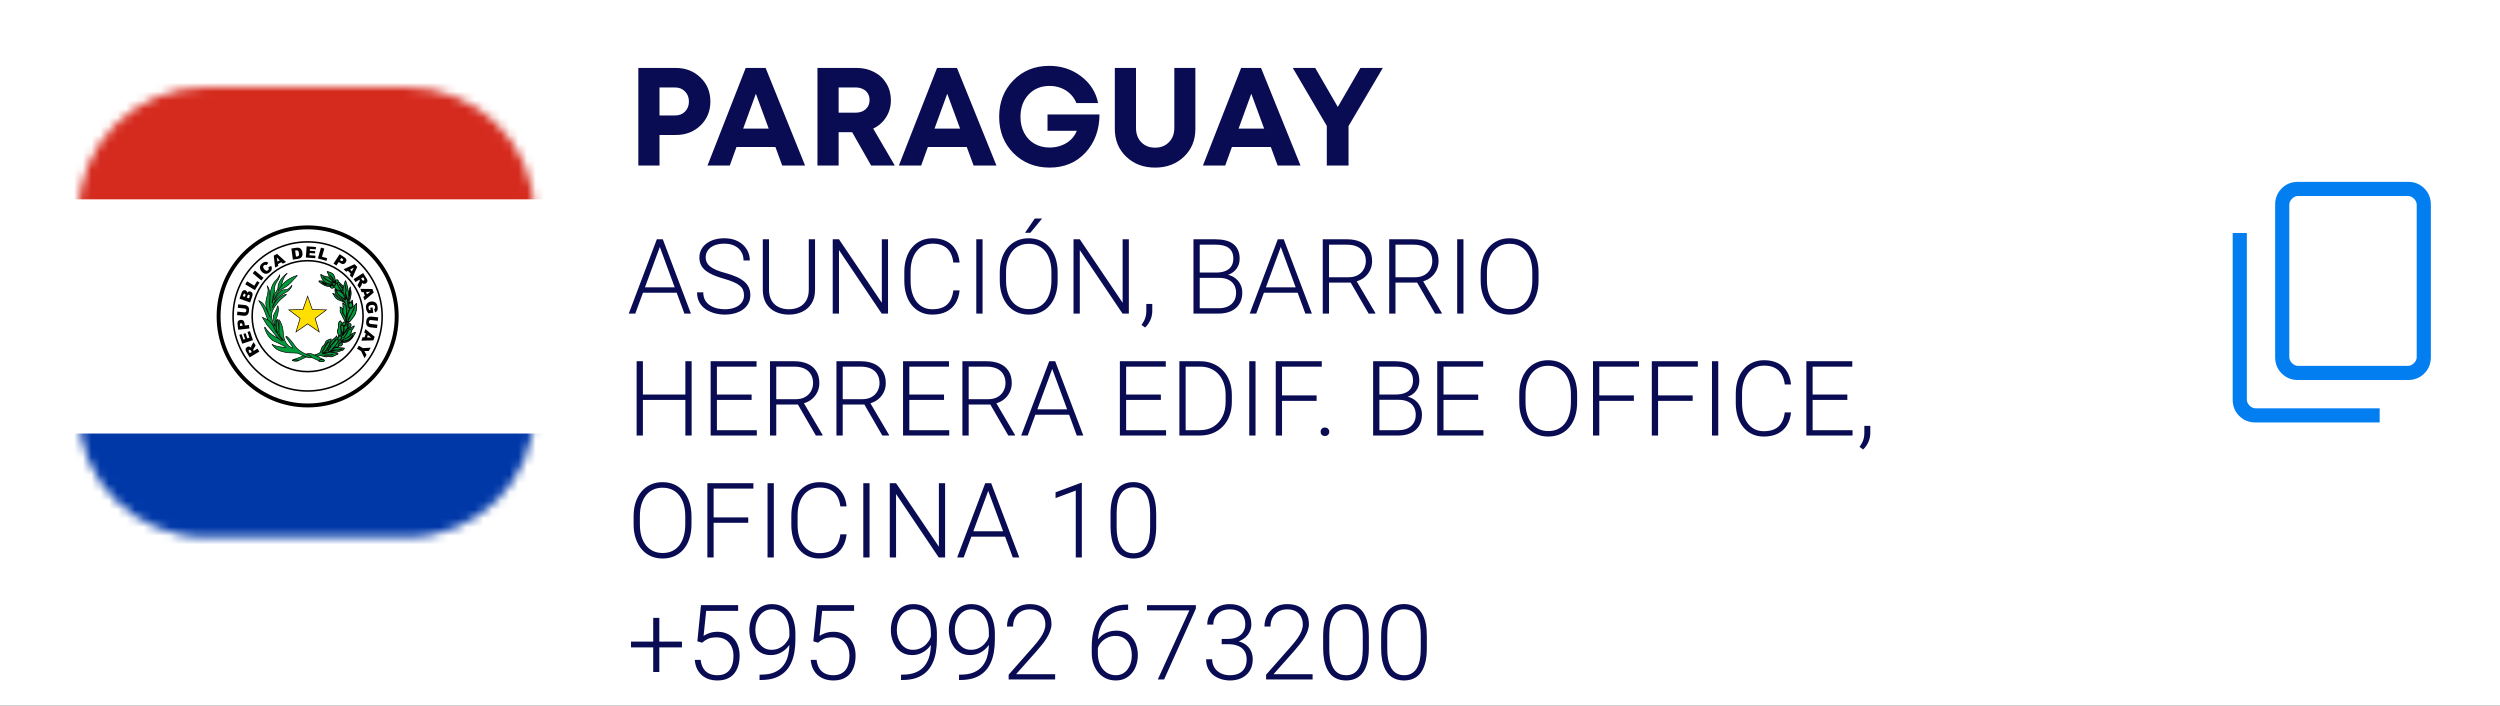 <svg xmlns="http://www.w3.org/2000/svg" width="287" height="81" viewBox="0 0 287 81" fill="none"><rect x="0" y="0" width="287" height="81" fill="#333333" stroke="none"/><g clip-path="url(#clip0_376_173)"><rect width="287" height="81" fill="white"></rect><path d="M77.584 7.8C78.715 7.8 79.659 8.168 80.416 8.904C81.173 9.629 81.552 10.547 81.552 11.656C81.552 12.755 81.173 13.672 80.416 14.408C79.659 15.133 78.715 15.496 77.584 15.496H75.712V19H73.28V7.8H77.584ZM77.488 13.256C77.968 13.256 78.352 13.107 78.64 12.808C78.939 12.509 79.088 12.125 79.088 11.656C79.088 11.187 78.939 10.803 78.64 10.504C78.352 10.195 77.968 10.04 77.488 10.04H75.712V13.256H77.488ZM89.798 19L89.014 16.872H84.55L83.782 19H81.222L85.606 7.8H87.894L92.422 19H89.798ZM86.774 10.76L85.318 14.76H88.246L86.774 10.76ZM100.003 19L97.826 15.176H96.275V19H93.843V7.8H98.371C99.106 7.8 99.773 7.96 100.371 8.28C100.968 8.589 101.432 9.027 101.763 9.592C102.104 10.157 102.275 10.797 102.275 11.512C102.275 12.227 102.093 12.872 101.731 13.448C101.368 14.024 100.872 14.461 100.243 14.76L102.723 19H100.003ZM96.275 10.04V12.936H98.21C98.701 12.936 99.091 12.803 99.379 12.536C99.677 12.269 99.826 11.923 99.826 11.496C99.826 11.208 99.763 10.957 99.635 10.744C99.507 10.52 99.32 10.349 99.075 10.232C98.829 10.104 98.541 10.04 98.21 10.04H96.275ZM111.767 19L110.983 16.872H106.519L105.751 19H103.191L107.575 7.8H109.863L114.391 19H111.767ZM108.743 10.76L107.287 14.76H110.215L108.743 10.76ZM120.255 13.144H126.223C126.212 14.915 125.673 16.376 124.607 17.528C123.54 18.669 122.169 19.24 120.495 19.24C118.841 19.24 117.46 18.691 116.351 17.592C115.252 16.483 114.703 15.091 114.703 13.416C114.703 11.731 115.247 10.333 116.335 9.224C117.423 8.115 118.793 7.56 120.447 7.56C121.844 7.56 123.065 7.96 124.111 8.76C125.156 9.549 125.807 10.573 126.063 11.832H123.567C123.407 11.427 123.177 11.08 122.878 10.792C122.58 10.493 122.223 10.264 121.807 10.104C121.401 9.944 120.964 9.864 120.495 9.864C119.503 9.864 118.697 10.195 118.079 10.856C117.46 11.517 117.151 12.371 117.151 13.416C117.151 14.099 117.289 14.707 117.567 15.24C117.844 15.773 118.233 16.189 118.735 16.488C119.247 16.787 119.833 16.936 120.495 16.936C120.975 16.936 121.428 16.856 121.855 16.696C122.281 16.536 122.644 16.312 122.943 16.024C123.252 15.725 123.476 15.389 123.615 15.016H120.255V13.144ZM135.917 17.992C135.042 18.824 133.938 19.24 132.605 19.24C131.271 19.24 130.167 18.824 129.293 17.992C128.418 17.16 127.981 16.093 127.981 14.792V7.8H130.413V14.68C130.413 15.363 130.615 15.912 131.021 16.328C131.426 16.744 131.954 16.952 132.605 16.952C133.255 16.952 133.783 16.744 134.189 16.328C134.605 15.912 134.812 15.363 134.812 14.68V7.8H137.229V14.792C137.229 16.093 136.791 17.16 135.917 17.992ZM146.673 19L145.889 16.872H141.425L140.657 19H138.097L142.481 7.8H144.769L149.297 19H146.673ZM143.649 10.76L142.193 14.76H145.121L143.649 10.76ZM158.749 7.8L154.813 14.472V19H152.317V14.456L148.413 7.8H150.989L153.581 12.28L156.173 7.8H158.749Z" fill="#0A0C53"></path><path d="M75.885 27.979L72.932 36H72.182L75.404 27.469H75.926L75.885 27.979ZM78.568 36L75.609 27.979L75.568 27.469H76.09L79.318 36H78.568ZM78.041 32.988V33.609H73.512V32.988H78.041ZM85.412 33.902C85.412 33.668 85.373 33.459 85.295 33.275C85.217 33.092 85.088 32.928 84.908 32.783C84.732 32.635 84.494 32.498 84.193 32.373C83.897 32.244 83.525 32.117 83.08 31.992C82.654 31.871 82.269 31.738 81.926 31.594C81.582 31.449 81.287 31.283 81.041 31.096C80.799 30.908 80.613 30.689 80.484 30.439C80.356 30.186 80.291 29.891 80.291 29.555C80.291 29.227 80.361 28.928 80.502 28.658C80.643 28.389 80.84 28.156 81.094 27.961C81.352 27.766 81.654 27.615 82.002 27.51C82.353 27.404 82.738 27.352 83.156 27.352C83.754 27.352 84.269 27.465 84.703 27.691C85.141 27.918 85.478 28.225 85.717 28.611C85.959 28.994 86.08 29.424 86.08 29.9H85.359C85.359 29.529 85.272 29.199 85.096 28.91C84.924 28.617 84.674 28.389 84.346 28.225C84.022 28.057 83.625 27.973 83.156 27.973C82.688 27.973 82.293 28.045 81.973 28.189C81.656 28.33 81.416 28.52 81.252 28.758C81.092 28.992 81.012 29.254 81.012 29.543C81.012 29.746 81.051 29.934 81.129 30.105C81.207 30.273 81.334 30.432 81.51 30.58C81.689 30.725 81.926 30.861 82.219 30.99C82.512 31.115 82.873 31.234 83.303 31.348C83.756 31.473 84.158 31.611 84.51 31.764C84.861 31.916 85.158 32.092 85.4 32.291C85.643 32.486 85.826 32.715 85.951 32.977C86.076 33.238 86.139 33.543 86.139 33.891C86.139 34.238 86.064 34.551 85.916 34.828C85.772 35.102 85.566 35.334 85.301 35.525C85.039 35.717 84.728 35.863 84.369 35.965C84.014 36.066 83.625 36.117 83.203 36.117C82.824 36.117 82.447 36.068 82.072 35.971C81.697 35.873 81.353 35.723 81.041 35.52C80.732 35.312 80.484 35.047 80.297 34.723C80.113 34.398 80.022 34.012 80.022 33.562H80.736C80.736 33.922 80.809 34.225 80.953 34.471C81.098 34.717 81.289 34.916 81.527 35.068C81.769 35.221 82.035 35.332 82.324 35.402C82.617 35.469 82.91 35.502 83.203 35.502C83.652 35.502 84.041 35.435 84.369 35.303C84.701 35.17 84.957 34.984 85.137 34.746C85.32 34.504 85.412 34.223 85.412 33.902ZM92.848 27.469H93.568V33.246C93.568 33.887 93.434 34.42 93.164 34.846C92.894 35.272 92.531 35.59 92.074 35.801C91.621 36.012 91.119 36.117 90.568 36.117C90.002 36.117 89.492 36.012 89.039 35.801C88.586 35.59 88.227 35.272 87.961 34.846C87.699 34.42 87.568 33.887 87.568 33.246V27.469H88.283V33.246C88.283 33.742 88.381 34.158 88.576 34.494C88.772 34.83 89.041 35.082 89.385 35.25C89.728 35.418 90.123 35.502 90.568 35.502C91.01 35.502 91.402 35.418 91.746 35.25C92.09 35.082 92.359 34.83 92.555 34.494C92.75 34.158 92.848 33.742 92.848 33.246V27.469ZM101.947 27.469V36H101.221L96.316 28.711V36H95.596V27.469H96.316L101.232 34.758V27.469H101.947ZM109.441 33.34H110.162C110.104 33.914 109.945 34.41 109.688 34.828C109.43 35.242 109.078 35.56 108.633 35.783C108.188 36.006 107.65 36.117 107.021 36.117C106.537 36.117 106.098 36.025 105.703 35.842C105.312 35.658 104.977 35.398 104.695 35.062C104.414 34.723 104.197 34.316 104.045 33.844C103.893 33.371 103.816 32.846 103.816 32.268V31.201C103.816 30.623 103.893 30.1 104.045 29.631C104.197 29.158 104.416 28.752 104.701 28.412C104.986 28.072 105.328 27.811 105.727 27.627C106.125 27.443 106.574 27.352 107.074 27.352C107.68 27.352 108.203 27.463 108.645 27.686C109.086 27.904 109.434 28.221 109.688 28.635C109.945 29.049 110.104 29.549 110.162 30.135H109.441C109.387 29.674 109.266 29.283 109.078 28.963C108.891 28.643 108.631 28.398 108.299 28.23C107.971 28.059 107.562 27.973 107.074 27.973C106.676 27.973 106.32 28.049 106.008 28.201C105.695 28.354 105.43 28.572 105.211 28.857C104.992 29.139 104.824 29.477 104.707 29.871C104.594 30.266 104.537 30.705 104.537 31.189V32.268C104.537 32.736 104.592 33.168 104.701 33.562C104.811 33.957 104.971 34.299 105.182 34.588C105.396 34.877 105.658 35.102 105.967 35.262C106.275 35.422 106.627 35.502 107.021 35.502C107.525 35.502 107.945 35.422 108.281 35.262C108.621 35.098 108.885 34.855 109.072 34.535C109.26 34.215 109.383 33.816 109.441 33.34ZM112.799 27.469V36H112.078V27.469H112.799ZM121.418 31.277V32.191C121.418 32.789 121.34 33.33 121.184 33.815C121.031 34.295 120.809 34.707 120.516 35.051C120.227 35.395 119.879 35.658 119.473 35.842C119.066 36.025 118.609 36.117 118.102 36.117C117.605 36.117 117.152 36.025 116.742 35.842C116.336 35.658 115.986 35.395 115.693 35.051C115.4 34.707 115.174 34.295 115.014 33.815C114.854 33.33 114.773 32.789 114.773 32.191V31.277C114.773 30.68 114.852 30.141 115.008 29.66C115.168 29.176 115.395 28.762 115.688 28.418C115.98 28.074 116.33 27.811 116.736 27.627C117.143 27.443 117.594 27.352 118.09 27.352C118.598 27.352 119.055 27.443 119.461 27.627C119.867 27.811 120.217 28.074 120.51 28.418C120.803 28.762 121.027 29.176 121.184 29.66C121.34 30.141 121.418 30.68 121.418 31.277ZM120.703 32.191V31.266C120.703 30.762 120.645 30.309 120.527 29.906C120.414 29.504 120.244 29.16 120.018 28.875C119.795 28.59 119.521 28.371 119.197 28.219C118.873 28.066 118.504 27.99 118.09 27.99C117.688 27.99 117.326 28.066 117.006 28.219C116.686 28.371 116.412 28.59 116.186 28.875C115.963 29.16 115.791 29.504 115.67 29.906C115.553 30.309 115.494 30.762 115.494 31.266V32.191C115.494 32.699 115.553 33.156 115.67 33.562C115.791 33.965 115.965 34.31 116.191 34.6C116.418 34.885 116.691 35.103 117.012 35.256C117.336 35.408 117.699 35.484 118.102 35.484C118.52 35.484 118.889 35.408 119.209 35.256C119.529 35.103 119.801 34.885 120.023 34.6C120.246 34.31 120.414 33.965 120.527 33.562C120.645 33.156 120.703 32.699 120.703 32.191ZM117.674 26.725L118.793 25.084H119.637L118.283 26.725H117.674ZM129.592 27.469V36H128.865L123.961 28.711V36H123.24V27.469H123.961L128.877 34.758V27.469H129.592ZM132.281 34.893V35.713C132.281 36.072 132.207 36.418 132.059 36.75C131.91 37.086 131.709 37.369 131.455 37.6L131.045 37.295C131.166 37.131 131.268 36.967 131.35 36.803C131.432 36.643 131.492 36.475 131.531 36.299C131.574 36.123 131.596 35.934 131.596 35.73V34.893H132.281ZM139.945 31.898H137.543L137.531 31.289H139.6C140.021 31.289 140.381 31.229 140.678 31.107C140.975 30.986 141.199 30.807 141.352 30.568C141.508 30.326 141.586 30.029 141.586 29.678C141.586 29.318 141.51 29.021 141.357 28.787C141.205 28.549 140.977 28.373 140.672 28.26C140.367 28.146 139.984 28.09 139.523 28.09H137.73V36H137.01V27.469H139.523C139.957 27.469 140.346 27.512 140.689 27.598C141.033 27.684 141.326 27.818 141.568 28.002C141.811 28.186 141.994 28.418 142.119 28.699C142.248 28.977 142.312 29.309 142.312 29.695C142.312 30.047 142.234 30.365 142.078 30.65C141.922 30.932 141.701 31.162 141.416 31.342C141.135 31.518 140.797 31.627 140.402 31.67L139.945 31.898ZM139.893 36H137.314L137.684 35.385H139.893C140.314 35.385 140.674 35.315 140.971 35.174C141.271 35.029 141.502 34.824 141.662 34.559C141.822 34.293 141.902 33.977 141.902 33.609C141.902 33.285 141.832 32.994 141.691 32.736C141.551 32.478 141.336 32.275 141.047 32.127C140.758 31.975 140.391 31.898 139.945 31.898H138.451L138.463 31.289H140.578L140.707 31.506C141.09 31.545 141.424 31.664 141.709 31.863C141.998 32.059 142.221 32.307 142.377 32.607C142.537 32.908 142.617 33.238 142.617 33.598C142.617 34.113 142.502 34.551 142.271 34.91C142.045 35.266 141.727 35.537 141.316 35.725C140.91 35.908 140.436 36 139.893 36ZM147.17 27.979L144.217 36H143.467L146.689 27.469H147.211L147.17 27.979ZM149.854 36L146.895 27.979L146.854 27.469H147.375L150.604 36H149.854ZM149.326 32.988V33.609H144.797V32.988H149.326ZM151.852 27.469H154.623C155.213 27.469 155.725 27.564 156.158 27.756C156.592 27.947 156.926 28.23 157.16 28.605C157.398 28.977 157.518 29.434 157.518 29.977C157.518 30.379 157.432 30.744 157.26 31.072C157.092 31.4 156.859 31.676 156.562 31.898C156.266 32.117 155.922 32.268 155.531 32.35L155.279 32.443H152.32L152.309 31.828H154.787C155.232 31.828 155.604 31.742 155.9 31.57C156.197 31.398 156.42 31.172 156.568 30.891C156.721 30.605 156.797 30.301 156.797 29.977C156.797 29.59 156.713 29.256 156.545 28.975C156.381 28.689 156.137 28.471 155.812 28.318C155.488 28.166 155.092 28.09 154.623 28.09H152.572V36H151.852V27.469ZM157.119 36L154.91 32.185L155.684 32.18L157.887 35.924V36H157.119ZM159.48 27.469H162.252C162.842 27.469 163.354 27.564 163.787 27.756C164.221 27.947 164.555 28.23 164.789 28.605C165.027 28.977 165.146 29.434 165.146 29.977C165.146 30.379 165.061 30.744 164.889 31.072C164.721 31.4 164.488 31.676 164.191 31.898C163.895 32.117 163.551 32.268 163.16 32.35L162.908 32.443H159.949L159.938 31.828H162.416C162.861 31.828 163.232 31.742 163.529 31.57C163.826 31.398 164.049 31.172 164.197 30.891C164.35 30.605 164.426 30.301 164.426 29.977C164.426 29.59 164.342 29.256 164.174 28.975C164.01 28.689 163.766 28.471 163.441 28.318C163.117 28.166 162.721 28.09 162.252 28.09H160.201V36H159.48V27.469ZM164.748 36L162.539 32.185L163.312 32.18L165.516 35.924V36H164.748ZM168.006 27.469V36H167.285V27.469H168.006ZM176.625 31.277V32.191C176.625 32.789 176.547 33.33 176.391 33.815C176.238 34.295 176.016 34.707 175.723 35.051C175.434 35.395 175.086 35.658 174.68 35.842C174.273 36.025 173.816 36.117 173.309 36.117C172.812 36.117 172.359 36.025 171.949 35.842C171.543 35.658 171.193 35.395 170.9 35.051C170.607 34.707 170.381 34.295 170.221 33.815C170.061 33.33 169.98 32.789 169.98 32.191V31.277C169.98 30.68 170.059 30.141 170.215 29.66C170.375 29.176 170.602 28.762 170.895 28.418C171.188 28.074 171.537 27.811 171.943 27.627C172.35 27.443 172.801 27.352 173.297 27.352C173.805 27.352 174.262 27.443 174.668 27.627C175.074 27.811 175.424 28.074 175.717 28.418C176.01 28.762 176.234 29.176 176.391 29.66C176.547 30.141 176.625 30.68 176.625 31.277ZM175.91 32.191V31.266C175.91 30.762 175.852 30.309 175.734 29.906C175.621 29.504 175.451 29.16 175.225 28.875C175.002 28.59 174.729 28.371 174.404 28.219C174.08 28.066 173.711 27.99 173.297 27.99C172.895 27.99 172.533 28.066 172.213 28.219C171.893 28.371 171.619 28.59 171.393 28.875C171.17 29.16 170.998 29.504 170.877 29.906C170.76 30.309 170.701 30.762 170.701 31.266V32.191C170.701 32.699 170.76 33.156 170.877 33.562C170.998 33.965 171.172 34.31 171.398 34.6C171.625 34.885 171.898 35.103 172.219 35.256C172.543 35.408 172.906 35.484 173.309 35.484C173.727 35.484 174.096 35.408 174.416 35.256C174.736 35.103 175.008 34.885 175.23 34.6C175.453 34.31 175.621 33.965 175.734 33.562C175.852 33.156 175.91 32.699 175.91 32.191ZM78.82 45.295V45.91H73.635V45.295H78.82ZM73.805 41.469V50H73.084V41.469H73.805ZM79.4 41.469V50H78.68V41.469H79.4ZM86.883 49.385V50H82.084V49.385H86.883ZM82.301 41.469V50H81.58V41.469H82.301ZM86.285 45.295V45.91H82.084V45.295H86.285ZM86.853 41.469V42.09H82.084V41.469H86.853ZM88.394 41.469H91.166C91.756 41.469 92.268 41.565 92.701 41.756C93.135 41.947 93.469 42.23 93.703 42.605C93.941 42.977 94.061 43.434 94.061 43.977C94.061 44.379 93.975 44.744 93.803 45.072C93.635 45.4 93.402 45.676 93.106 45.898C92.809 46.117 92.465 46.268 92.074 46.35L91.822 46.443H88.863L88.852 45.828H91.33C91.775 45.828 92.147 45.742 92.443 45.57C92.74 45.398 92.963 45.172 93.111 44.891C93.264 44.605 93.34 44.301 93.34 43.977C93.34 43.59 93.256 43.256 93.088 42.975C92.924 42.69 92.68 42.471 92.356 42.318C92.031 42.166 91.635 42.09 91.166 42.09H89.115V50H88.394V41.469ZM93.662 50L91.453 46.185L92.227 46.18L94.43 49.924V50H93.662ZM96.023 41.469H98.795C99.385 41.469 99.897 41.565 100.33 41.756C100.764 41.947 101.098 42.23 101.332 42.605C101.57 42.977 101.689 43.434 101.689 43.977C101.689 44.379 101.604 44.744 101.432 45.072C101.264 45.4 101.031 45.676 100.734 45.898C100.438 46.117 100.094 46.268 99.703 46.35L99.451 46.443H96.492L96.481 45.828H98.959C99.404 45.828 99.775 45.742 100.072 45.57C100.369 45.398 100.592 45.172 100.74 44.891C100.893 44.605 100.969 44.301 100.969 43.977C100.969 43.59 100.885 43.256 100.717 42.975C100.553 42.69 100.309 42.471 99.984 42.318C99.66 42.166 99.264 42.09 98.795 42.09H96.744V50H96.023V41.469ZM101.291 50L99.082 46.185L99.856 46.18L102.059 49.924V50H101.291ZM108.973 49.385V50H104.174V49.385H108.973ZM104.391 41.469V50H103.67V41.469H104.391ZM108.375 45.295V45.91H104.174V45.295H108.375ZM108.943 41.469V42.09H104.174V41.469H108.943ZM110.484 41.469H113.256C113.846 41.469 114.357 41.565 114.791 41.756C115.225 41.947 115.559 42.23 115.793 42.605C116.031 42.977 116.15 43.434 116.15 43.977C116.15 44.379 116.064 44.744 115.893 45.072C115.725 45.4 115.492 45.676 115.195 45.898C114.898 46.117 114.555 46.268 114.164 46.35L113.912 46.443H110.953L110.941 45.828H113.42C113.865 45.828 114.236 45.742 114.533 45.57C114.83 45.398 115.053 45.172 115.201 44.891C115.354 44.605 115.43 44.301 115.43 43.977C115.43 43.59 115.346 43.256 115.178 42.975C115.014 42.69 114.77 42.471 114.445 42.318C114.121 42.166 113.725 42.09 113.256 42.09H111.205V50H110.484V41.469ZM115.752 50L113.543 46.185L114.316 46.18L116.52 49.924V50H115.752ZM120.932 41.978L117.979 50H117.229L120.451 41.469H120.973L120.932 41.978ZM123.615 50L120.656 41.978L120.615 41.469H121.137L124.365 50H123.615ZM123.088 46.988V47.609H118.559V46.988H123.088ZM133.863 49.385V50H129.064V49.385H133.863ZM129.281 41.469V50H128.561V41.469H129.281ZM133.266 45.295V45.91H129.064V45.295H133.266ZM133.834 41.469V42.09H129.064V41.469H133.834ZM137.725 50H135.791L135.803 49.385H137.725C138.338 49.385 138.865 49.248 139.307 48.975C139.752 48.697 140.096 48.315 140.338 47.826C140.58 47.338 140.701 46.772 140.701 46.127V45.33C140.701 44.838 140.631 44.393 140.49 43.994C140.354 43.596 140.156 43.256 139.898 42.975C139.641 42.69 139.332 42.471 138.973 42.318C138.617 42.166 138.219 42.09 137.777 42.09H135.756V41.469H137.777C138.309 41.469 138.795 41.56 139.236 41.744C139.682 41.924 140.066 42.185 140.391 42.529C140.719 42.869 140.971 43.277 141.146 43.754C141.326 44.23 141.416 44.762 141.416 45.348V46.127C141.416 46.713 141.326 47.244 141.146 47.721C140.971 48.197 140.719 48.605 140.391 48.945C140.062 49.285 139.674 49.547 139.225 49.73C138.775 49.91 138.275 50 137.725 50ZM136.113 41.469V50H135.393V41.469H136.113ZM144.135 41.469V50H143.414V41.469H144.135ZM147.176 41.469V50H146.455V41.469H147.176ZM151.148 45.395V46.016H146.936V45.395H151.148ZM151.74 41.469V42.09H146.936V41.469H151.74ZM151.605 49.572C151.605 49.435 151.648 49.32 151.734 49.227C151.824 49.129 151.945 49.08 152.098 49.08C152.254 49.08 152.377 49.129 152.467 49.227C152.557 49.32 152.602 49.435 152.602 49.572C152.602 49.705 152.557 49.818 152.467 49.912C152.377 50.006 152.254 50.053 152.098 50.053C151.945 50.053 151.824 50.006 151.734 49.912C151.648 49.818 151.605 49.705 151.605 49.572ZM160.57 45.898H158.168L158.156 45.289H160.225C160.646 45.289 161.006 45.228 161.303 45.107C161.6 44.986 161.824 44.807 161.977 44.568C162.133 44.326 162.211 44.029 162.211 43.678C162.211 43.318 162.135 43.022 161.982 42.787C161.83 42.549 161.602 42.373 161.297 42.26C160.992 42.147 160.609 42.09 160.148 42.09H158.355V50H157.635V41.469H160.148C160.582 41.469 160.971 41.512 161.314 41.598C161.658 41.684 161.951 41.818 162.193 42.002C162.436 42.185 162.619 42.418 162.744 42.699C162.873 42.977 162.938 43.309 162.938 43.695C162.938 44.047 162.859 44.365 162.703 44.65C162.547 44.932 162.326 45.162 162.041 45.342C161.76 45.518 161.422 45.627 161.027 45.67L160.57 45.898ZM160.518 50H157.939L158.309 49.385H160.518C160.939 49.385 161.299 49.315 161.596 49.174C161.896 49.029 162.127 48.824 162.287 48.559C162.447 48.293 162.527 47.977 162.527 47.609C162.527 47.285 162.457 46.994 162.316 46.736C162.176 46.478 161.961 46.275 161.672 46.127C161.383 45.975 161.016 45.898 160.57 45.898H159.076L159.088 45.289H161.203L161.332 45.506C161.715 45.545 162.049 45.664 162.334 45.863C162.623 46.059 162.846 46.307 163.002 46.607C163.162 46.908 163.242 47.238 163.242 47.598C163.242 48.113 163.127 48.551 162.896 48.91C162.67 49.266 162.352 49.537 161.941 49.725C161.535 49.908 161.061 50 160.518 50ZM170.297 49.385V50H165.498V49.385H170.297ZM165.715 41.469V50H164.994V41.469H165.715ZM169.699 45.295V45.91H165.498V45.295H169.699ZM170.268 41.469V42.09H165.498V41.469H170.268ZM181.055 45.277V46.191C181.055 46.789 180.977 47.33 180.82 47.815C180.668 48.295 180.445 48.707 180.152 49.051C179.863 49.395 179.516 49.658 179.109 49.842C178.703 50.025 178.246 50.117 177.738 50.117C177.242 50.117 176.789 50.025 176.379 49.842C175.973 49.658 175.623 49.395 175.33 49.051C175.037 48.707 174.811 48.295 174.65 47.815C174.49 47.33 174.41 46.789 174.41 46.191V45.277C174.41 44.68 174.488 44.141 174.645 43.66C174.805 43.176 175.031 42.762 175.324 42.418C175.617 42.074 175.967 41.81 176.373 41.627C176.779 41.443 177.23 41.352 177.727 41.352C178.234 41.352 178.691 41.443 179.098 41.627C179.504 41.81 179.854 42.074 180.146 42.418C180.439 42.762 180.664 43.176 180.82 43.66C180.977 44.141 181.055 44.68 181.055 45.277ZM180.34 46.191V45.266C180.34 44.762 180.281 44.309 180.164 43.906C180.051 43.504 179.881 43.16 179.654 42.875C179.432 42.59 179.158 42.371 178.834 42.219C178.51 42.066 178.141 41.99 177.727 41.99C177.324 41.99 176.963 42.066 176.643 42.219C176.322 42.371 176.049 42.59 175.822 42.875C175.6 43.16 175.428 43.504 175.307 43.906C175.189 44.309 175.131 44.762 175.131 45.266V46.191C175.131 46.699 175.189 47.156 175.307 47.562C175.428 47.965 175.602 48.31 175.828 48.6C176.055 48.885 176.328 49.103 176.648 49.256C176.973 49.408 177.336 49.484 177.738 49.484C178.156 49.484 178.525 49.408 178.846 49.256C179.166 49.103 179.438 48.885 179.66 48.6C179.883 48.31 180.051 47.965 180.164 47.562C180.281 47.156 180.34 46.699 180.34 46.191ZM183.598 41.469V50H182.877V41.469H183.598ZM187.57 45.395V46.016H183.357V45.395H187.57ZM188.162 41.469V42.09H183.357V41.469H188.162ZM190.348 41.469V50H189.627V41.469H190.348ZM194.32 45.395V46.016H190.107V45.395H194.32ZM194.912 41.469V42.09H190.107V41.469H194.912ZM197.256 41.469V50H196.535V41.469H197.256ZM204.891 47.34H205.611C205.553 47.914 205.395 48.41 205.137 48.828C204.879 49.242 204.527 49.56 204.082 49.783C203.637 50.006 203.1 50.117 202.471 50.117C201.986 50.117 201.547 50.025 201.152 49.842C200.762 49.658 200.426 49.398 200.145 49.062C199.863 48.723 199.646 48.316 199.494 47.844C199.342 47.371 199.266 46.846 199.266 46.268V45.201C199.266 44.623 199.342 44.1 199.494 43.631C199.646 43.158 199.865 42.752 200.15 42.412C200.436 42.072 200.777 41.81 201.176 41.627C201.574 41.443 202.023 41.352 202.523 41.352C203.129 41.352 203.652 41.463 204.094 41.685C204.535 41.904 204.883 42.221 205.137 42.635C205.395 43.049 205.553 43.549 205.611 44.135H204.891C204.836 43.674 204.715 43.283 204.527 42.963C204.34 42.643 204.08 42.398 203.748 42.23C203.42 42.059 203.012 41.973 202.523 41.973C202.125 41.973 201.77 42.049 201.457 42.201C201.145 42.353 200.879 42.572 200.66 42.857C200.441 43.139 200.273 43.477 200.156 43.871C200.043 44.266 199.986 44.705 199.986 45.19V46.268C199.986 46.736 200.041 47.168 200.15 47.562C200.26 47.957 200.42 48.299 200.631 48.588C200.846 48.877 201.107 49.102 201.416 49.262C201.725 49.422 202.076 49.502 202.471 49.502C202.975 49.502 203.395 49.422 203.73 49.262C204.07 49.098 204.334 48.855 204.521 48.535C204.709 48.215 204.832 47.816 204.891 47.34ZM212.672 49.385V50H207.873V49.385H212.672ZM208.09 41.469V50H207.369V41.469H208.09ZM212.074 45.295V45.91H207.873V45.295H212.074ZM212.643 41.469V42.09H207.873V41.469H212.643ZM214.711 48.893V49.713C214.711 50.072 214.637 50.418 214.488 50.75C214.34 51.086 214.139 51.369 213.885 51.6L213.475 51.295C213.596 51.131 213.697 50.967 213.779 50.803C213.861 50.643 213.922 50.475 213.961 50.299C214.004 50.123 214.025 49.934 214.025 49.73V48.893H214.711ZM79.383 59.277V60.191C79.383 60.789 79.305 61.33 79.148 61.815C78.996 62.295 78.773 62.707 78.481 63.051C78.191 63.395 77.844 63.658 77.438 63.842C77.031 64.025 76.574 64.117 76.066 64.117C75.57 64.117 75.117 64.025 74.707 63.842C74.301 63.658 73.951 63.395 73.658 63.051C73.365 62.707 73.139 62.295 72.978 61.815C72.818 61.33 72.738 60.789 72.738 60.191V59.277C72.738 58.68 72.816 58.141 72.973 57.66C73.133 57.176 73.359 56.762 73.652 56.418C73.945 56.074 74.295 55.81 74.701 55.627C75.107 55.443 75.559 55.352 76.055 55.352C76.562 55.352 77.019 55.443 77.426 55.627C77.832 55.81 78.182 56.074 78.475 56.418C78.768 56.762 78.992 57.176 79.148 57.66C79.305 58.141 79.383 58.68 79.383 59.277ZM78.668 60.191V59.266C78.668 58.762 78.609 58.309 78.492 57.906C78.379 57.504 78.209 57.16 77.982 56.875C77.76 56.59 77.486 56.371 77.162 56.219C76.838 56.066 76.469 55.99 76.055 55.99C75.652 55.99 75.291 56.066 74.971 56.219C74.65 56.371 74.377 56.59 74.15 56.875C73.928 57.16 73.756 57.504 73.635 57.906C73.518 58.309 73.459 58.762 73.459 59.266V60.191C73.459 60.699 73.518 61.156 73.635 61.562C73.756 61.965 73.93 62.31 74.156 62.6C74.383 62.885 74.656 63.103 74.977 63.256C75.301 63.408 75.664 63.484 76.066 63.484C76.484 63.484 76.853 63.408 77.174 63.256C77.494 63.103 77.766 62.885 77.988 62.6C78.211 62.31 78.379 61.965 78.492 61.562C78.609 61.156 78.668 60.699 78.668 60.191ZM81.926 55.469V64H81.205V55.469H81.926ZM85.898 59.395V60.016H81.686V59.395H85.898ZM86.49 55.469V56.09H81.686V55.469H86.49ZM88.834 55.469V64H88.113V55.469H88.834ZM96.469 61.34H97.189C97.131 61.914 96.973 62.41 96.715 62.828C96.457 63.242 96.106 63.56 95.66 63.783C95.215 64.006 94.678 64.117 94.049 64.117C93.564 64.117 93.125 64.025 92.731 63.842C92.34 63.658 92.004 63.398 91.723 63.062C91.441 62.723 91.225 62.316 91.072 61.844C90.92 61.371 90.844 60.846 90.844 60.268V59.201C90.844 58.623 90.92 58.1 91.072 57.631C91.225 57.158 91.443 56.752 91.728 56.412C92.014 56.072 92.356 55.81 92.754 55.627C93.152 55.443 93.602 55.352 94.102 55.352C94.707 55.352 95.231 55.463 95.672 55.685C96.113 55.904 96.461 56.221 96.715 56.635C96.973 57.049 97.131 57.549 97.189 58.135H96.469C96.414 57.674 96.293 57.283 96.106 56.963C95.918 56.643 95.658 56.398 95.326 56.23C94.998 56.059 94.59 55.973 94.102 55.973C93.703 55.973 93.348 56.049 93.035 56.201C92.723 56.353 92.457 56.572 92.238 56.857C92.019 57.139 91.852 57.477 91.734 57.871C91.621 58.266 91.564 58.705 91.564 59.19V60.268C91.564 60.736 91.619 61.168 91.728 61.562C91.838 61.957 91.998 62.299 92.209 62.588C92.424 62.877 92.686 63.102 92.994 63.262C93.303 63.422 93.654 63.502 94.049 63.502C94.553 63.502 94.973 63.422 95.309 63.262C95.648 63.098 95.912 62.855 96.1 62.535C96.287 62.215 96.41 61.816 96.469 61.34ZM99.826 55.469V64H99.106V55.469H99.826ZM108.498 55.469V64H107.771L102.867 56.711V64H102.146V55.469H102.867L107.783 62.758V55.469H108.498ZM113.584 55.978L110.631 64H109.881L113.104 55.469H113.625L113.584 55.978ZM116.268 64L113.309 55.978L113.268 55.469H113.789L117.018 64H116.268ZM115.74 60.988V61.609H111.211V60.988H115.74ZM124.195 55.434V64H123.498V56.318L121.178 57.18V56.518L124.078 55.434H124.195ZM132.732 59.002V60.438C132.732 61.062 132.674 61.607 132.557 62.072C132.439 62.533 132.268 62.916 132.041 63.221C131.818 63.522 131.545 63.746 131.221 63.895C130.9 64.043 130.533 64.117 130.119 64.117C129.791 64.117 129.49 64.07 129.217 63.977C128.943 63.883 128.699 63.74 128.484 63.549C128.273 63.353 128.094 63.109 127.945 62.816C127.797 62.523 127.684 62.18 127.605 61.785C127.527 61.387 127.488 60.938 127.488 60.438V59.002C127.488 58.373 127.547 57.83 127.664 57.373C127.785 56.916 127.957 56.537 128.18 56.236C128.406 55.935 128.682 55.713 129.006 55.568C129.33 55.42 129.697 55.346 130.107 55.346C130.436 55.346 130.736 55.395 131.01 55.492C131.287 55.586 131.531 55.727 131.742 55.914C131.957 56.102 132.137 56.342 132.281 56.635C132.43 56.924 132.541 57.266 132.615 57.66C132.693 58.055 132.732 58.502 132.732 59.002ZM132.035 60.52V58.914C132.035 58.527 132.008 58.176 131.953 57.859C131.902 57.543 131.826 57.266 131.725 57.027C131.623 56.789 131.494 56.59 131.338 56.43C131.186 56.27 131.006 56.15 130.799 56.072C130.596 55.99 130.365 55.949 130.107 55.949C129.791 55.949 129.512 56.014 129.27 56.143C129.031 56.268 128.832 56.455 128.672 56.705C128.512 56.951 128.391 57.26 128.309 57.631C128.23 58.002 128.191 58.43 128.191 58.914V60.52C128.191 60.902 128.217 61.252 128.268 61.568C128.318 61.881 128.396 62.158 128.502 62.4C128.607 62.643 128.736 62.848 128.889 63.016C129.045 63.18 129.225 63.305 129.428 63.391C129.635 63.473 129.865 63.514 130.119 63.514C130.443 63.514 130.725 63.449 130.963 63.32C131.201 63.188 131.4 62.994 131.561 62.74C131.721 62.482 131.84 62.168 131.918 61.797C131.996 61.422 132.035 60.996 132.035 60.52ZM78.287 73.658V74.32H72.439V73.658H78.287ZM75.691 70.934V77.144H74.988V70.934H75.691ZM80.607 73.781L80.057 73.623L80.473 69.469H84.738V70.125H81.07L80.772 72.996C80.92 72.891 81.135 72.787 81.416 72.686C81.701 72.58 82.022 72.527 82.377 72.527C82.756 72.527 83.1 72.592 83.408 72.721C83.721 72.846 83.988 73.029 84.211 73.272C84.434 73.51 84.606 73.799 84.727 74.139C84.848 74.475 84.908 74.856 84.908 75.281C84.908 75.691 84.857 76.068 84.756 76.412C84.654 76.756 84.5 77.057 84.293 77.314C84.086 77.568 83.822 77.766 83.502 77.906C83.182 78.047 82.801 78.117 82.359 78.117C82.019 78.117 81.699 78.07 81.398 77.977C81.102 77.879 80.836 77.732 80.602 77.537C80.367 77.342 80.176 77.096 80.027 76.799C79.883 76.502 79.793 76.154 79.758 75.756H80.432C80.478 76.139 80.582 76.461 80.742 76.723C80.902 76.984 81.117 77.182 81.387 77.314C81.66 77.447 81.984 77.514 82.359 77.514C82.664 77.514 82.93 77.465 83.156 77.367C83.387 77.269 83.578 77.127 83.731 76.939C83.887 76.748 84.004 76.516 84.082 76.242C84.164 75.965 84.205 75.648 84.205 75.293C84.205 74.988 84.162 74.709 84.076 74.455C83.99 74.197 83.863 73.973 83.695 73.781C83.531 73.586 83.328 73.436 83.086 73.33C82.844 73.225 82.566 73.172 82.254 73.172C81.848 73.172 81.523 73.227 81.281 73.336C81.043 73.445 80.818 73.594 80.607 73.781ZM87.199 77.449H87.352C87.973 77.449 88.492 77.359 88.91 77.18C89.328 76.996 89.662 76.744 89.912 76.424C90.166 76.1 90.348 75.721 90.457 75.287C90.566 74.853 90.621 74.383 90.621 73.875V72.686C90.621 72.236 90.572 71.842 90.475 71.502C90.377 71.162 90.238 70.879 90.059 70.652C89.879 70.422 89.666 70.248 89.42 70.131C89.178 70.014 88.908 69.955 88.611 69.955C88.318 69.955 88.053 70.018 87.814 70.143C87.58 70.268 87.381 70.441 87.217 70.664C87.057 70.883 86.932 71.135 86.842 71.42C86.756 71.701 86.713 72 86.713 72.316C86.713 72.606 86.752 72.887 86.83 73.16C86.912 73.43 87.031 73.674 87.188 73.893C87.344 74.107 87.535 74.279 87.762 74.408C87.992 74.533 88.258 74.596 88.559 74.596C88.898 74.596 89.199 74.531 89.461 74.402C89.727 74.273 89.951 74.107 90.135 73.904C90.322 73.697 90.465 73.475 90.562 73.236C90.664 72.994 90.719 72.76 90.727 72.533L91.078 72.527C91.078 72.883 91.012 73.223 90.879 73.547C90.75 73.867 90.566 74.152 90.328 74.402C90.094 74.648 89.818 74.844 89.502 74.988C89.186 75.133 88.844 75.205 88.477 75.205C88.078 75.205 87.725 75.127 87.416 74.971C87.111 74.811 86.856 74.596 86.648 74.326C86.445 74.053 86.291 73.746 86.186 73.406C86.08 73.066 86.027 72.713 86.027 72.346C86.027 71.936 86.084 71.551 86.197 71.191C86.314 70.828 86.484 70.51 86.707 70.236C86.93 69.959 87.199 69.742 87.516 69.586C87.836 69.43 88.197 69.352 88.6 69.352C89.057 69.352 89.455 69.436 89.795 69.603C90.135 69.768 90.416 70.002 90.639 70.307C90.865 70.611 91.033 70.971 91.143 71.385C91.256 71.799 91.312 72.256 91.312 72.756V73.43C91.312 73.934 91.273 74.416 91.195 74.877C91.117 75.338 90.986 75.764 90.803 76.154C90.623 76.541 90.381 76.877 90.076 77.162C89.772 77.447 89.394 77.67 88.945 77.83C88.496 77.986 87.965 78.064 87.352 78.064H87.193L87.199 77.449ZM93.92 73.781L93.369 73.623L93.785 69.469H98.051V70.125H94.383L94.084 72.996C94.232 72.891 94.447 72.787 94.728 72.686C95.014 72.58 95.334 72.527 95.689 72.527C96.068 72.527 96.412 72.592 96.721 72.721C97.033 72.846 97.301 73.029 97.523 73.272C97.746 73.51 97.918 73.799 98.039 74.139C98.16 74.475 98.221 74.856 98.221 75.281C98.221 75.691 98.17 76.068 98.068 76.412C97.967 76.756 97.812 77.057 97.606 77.314C97.398 77.568 97.135 77.766 96.814 77.906C96.494 78.047 96.113 78.117 95.672 78.117C95.332 78.117 95.012 78.07 94.711 77.977C94.414 77.879 94.148 77.732 93.914 77.537C93.68 77.342 93.488 77.096 93.34 76.799C93.195 76.502 93.106 76.154 93.07 75.756H93.744C93.791 76.139 93.894 76.461 94.055 76.723C94.215 76.984 94.43 77.182 94.699 77.314C94.973 77.447 95.297 77.514 95.672 77.514C95.977 77.514 96.242 77.465 96.469 77.367C96.699 77.269 96.891 77.127 97.043 76.939C97.199 76.748 97.316 76.516 97.394 76.242C97.477 75.965 97.518 75.648 97.518 75.293C97.518 74.988 97.475 74.709 97.389 74.455C97.303 74.197 97.176 73.973 97.008 73.781C96.844 73.586 96.641 73.436 96.398 73.33C96.156 73.225 95.879 73.172 95.566 73.172C95.16 73.172 94.836 73.227 94.594 73.336C94.356 73.445 94.131 73.594 93.92 73.781ZM103.441 77.449H103.594C104.215 77.449 104.734 77.359 105.152 77.18C105.57 76.996 105.904 76.744 106.154 76.424C106.408 76.1 106.59 75.721 106.699 75.287C106.809 74.853 106.863 74.383 106.863 73.875V72.686C106.863 72.236 106.814 71.842 106.717 71.502C106.619 71.162 106.48 70.879 106.301 70.652C106.121 70.422 105.908 70.248 105.662 70.131C105.42 70.014 105.15 69.955 104.854 69.955C104.561 69.955 104.295 70.018 104.057 70.143C103.822 70.268 103.623 70.441 103.459 70.664C103.299 70.883 103.174 71.135 103.084 71.42C102.998 71.701 102.955 72 102.955 72.316C102.955 72.606 102.994 72.887 103.072 73.16C103.154 73.43 103.273 73.674 103.43 73.893C103.586 74.107 103.777 74.279 104.004 74.408C104.234 74.533 104.5 74.596 104.801 74.596C105.141 74.596 105.441 74.531 105.703 74.402C105.969 74.273 106.193 74.107 106.377 73.904C106.564 73.697 106.707 73.475 106.805 73.236C106.906 72.994 106.961 72.76 106.969 72.533L107.32 72.527C107.32 72.883 107.254 73.223 107.121 73.547C106.992 73.867 106.809 74.152 106.57 74.402C106.336 74.648 106.061 74.844 105.744 74.988C105.428 75.133 105.086 75.205 104.719 75.205C104.32 75.205 103.967 75.127 103.658 74.971C103.354 74.811 103.098 74.596 102.891 74.326C102.688 74.053 102.533 73.746 102.428 73.406C102.322 73.066 102.27 72.713 102.27 72.346C102.27 71.936 102.326 71.551 102.439 71.191C102.557 70.828 102.727 70.51 102.949 70.236C103.172 69.959 103.441 69.742 103.758 69.586C104.078 69.43 104.439 69.352 104.842 69.352C105.299 69.352 105.697 69.436 106.037 69.603C106.377 69.768 106.658 70.002 106.881 70.307C107.107 70.611 107.275 70.971 107.385 71.385C107.498 71.799 107.555 72.256 107.555 72.756V73.43C107.555 73.934 107.516 74.416 107.438 74.877C107.359 75.338 107.229 75.764 107.045 76.154C106.865 76.541 106.623 76.877 106.318 77.162C106.014 77.447 105.637 77.67 105.188 77.83C104.738 77.986 104.207 78.064 103.594 78.064H103.436L103.441 77.449ZM110.098 77.449H110.25C110.871 77.449 111.391 77.359 111.809 77.18C112.227 76.996 112.561 76.744 112.811 76.424C113.064 76.1 113.246 75.721 113.355 75.287C113.465 74.853 113.52 74.383 113.52 73.875V72.686C113.52 72.236 113.471 71.842 113.373 71.502C113.275 71.162 113.137 70.879 112.957 70.652C112.777 70.422 112.564 70.248 112.318 70.131C112.076 70.014 111.807 69.955 111.51 69.955C111.217 69.955 110.951 70.018 110.713 70.143C110.479 70.268 110.279 70.441 110.115 70.664C109.955 70.883 109.83 71.135 109.74 71.42C109.654 71.701 109.611 72 109.611 72.316C109.611 72.606 109.65 72.887 109.729 73.16C109.811 73.43 109.93 73.674 110.086 73.893C110.242 74.107 110.434 74.279 110.66 74.408C110.891 74.533 111.156 74.596 111.457 74.596C111.797 74.596 112.098 74.531 112.359 74.402C112.625 74.273 112.85 74.107 113.033 73.904C113.221 73.697 113.363 73.475 113.461 73.236C113.562 72.994 113.617 72.76 113.625 72.533L113.977 72.527C113.977 72.883 113.91 73.223 113.777 73.547C113.648 73.867 113.465 74.152 113.227 74.402C112.992 74.648 112.717 74.844 112.4 74.988C112.084 75.133 111.742 75.205 111.375 75.205C110.977 75.205 110.623 75.127 110.314 74.971C110.01 74.811 109.754 74.596 109.547 74.326C109.344 74.053 109.189 73.746 109.084 73.406C108.979 73.066 108.926 72.713 108.926 72.346C108.926 71.936 108.982 71.551 109.096 71.191C109.213 70.828 109.383 70.51 109.605 70.236C109.828 69.959 110.098 69.742 110.414 69.586C110.734 69.43 111.096 69.352 111.498 69.352C111.955 69.352 112.354 69.436 112.693 69.603C113.033 69.768 113.314 70.002 113.537 70.307C113.764 70.611 113.932 70.971 114.041 71.385C114.154 71.799 114.211 72.256 114.211 72.756V73.43C114.211 73.934 114.172 74.416 114.094 74.877C114.016 75.338 113.885 75.764 113.701 76.154C113.521 76.541 113.279 76.877 112.975 77.162C112.67 77.447 112.293 77.67 111.844 77.83C111.395 77.986 110.863 78.064 110.25 78.064H110.092L110.098 77.449ZM121.131 77.397V78H115.793V77.455L118.588 74.285C118.936 73.891 119.213 73.545 119.42 73.248C119.627 72.947 119.775 72.674 119.865 72.428C119.959 72.178 120.006 71.936 120.006 71.701C120.006 71.357 119.938 71.055 119.801 70.793C119.668 70.531 119.469 70.326 119.203 70.178C118.938 70.029 118.609 69.955 118.219 69.955C117.828 69.955 117.488 70.039 117.199 70.207C116.91 70.375 116.688 70.609 116.531 70.91C116.379 71.207 116.303 71.545 116.303 71.924H115.605C115.605 71.455 115.709 71.025 115.916 70.635C116.127 70.244 116.428 69.934 116.818 69.703C117.209 69.469 117.676 69.352 118.219 69.352C118.734 69.352 119.178 69.443 119.549 69.627C119.92 69.807 120.205 70.066 120.404 70.406C120.607 70.746 120.709 71.156 120.709 71.637C120.709 71.894 120.662 72.154 120.568 72.416C120.479 72.678 120.354 72.939 120.193 73.201C120.037 73.459 119.857 73.715 119.654 73.969C119.455 74.223 119.246 74.473 119.027 74.719L116.648 77.397H121.131ZM129.41 69.404H129.51V70.019H129.41C128.871 70.019 128.391 70.107 127.969 70.283C127.551 70.459 127.197 70.713 126.908 71.045C126.623 71.373 126.406 71.772 126.258 72.24C126.109 72.709 126.035 73.234 126.035 73.816V74.994C126.035 75.389 126.088 75.742 126.193 76.055C126.299 76.363 126.445 76.627 126.633 76.846C126.82 77.064 127.039 77.231 127.289 77.344C127.539 77.457 127.809 77.514 128.098 77.514C128.383 77.514 128.639 77.455 128.865 77.338C129.092 77.221 129.283 77.057 129.439 76.846C129.6 76.635 129.721 76.393 129.803 76.119C129.889 75.842 129.932 75.545 129.932 75.228C129.932 74.928 129.893 74.644 129.814 74.379C129.74 74.109 129.625 73.871 129.469 73.664C129.312 73.457 129.117 73.295 128.883 73.178C128.648 73.061 128.373 73.002 128.057 73.002C127.697 73.002 127.361 73.084 127.049 73.248C126.736 73.412 126.48 73.631 126.281 73.904C126.086 74.178 125.982 74.477 125.971 74.801L125.566 74.795C125.594 74.428 125.678 74.098 125.818 73.805C125.959 73.508 126.145 73.256 126.375 73.049C126.609 72.838 126.877 72.678 127.178 72.568C127.482 72.455 127.811 72.398 128.162 72.398C128.572 72.398 128.93 72.473 129.234 72.621C129.543 72.769 129.799 72.975 130.002 73.236C130.209 73.494 130.363 73.793 130.465 74.133C130.57 74.469 130.623 74.824 130.623 75.199C130.623 75.609 130.564 75.992 130.447 76.348C130.334 76.699 130.166 77.008 129.943 77.273C129.725 77.539 129.459 77.746 129.146 77.894C128.838 78.043 128.488 78.117 128.098 78.117C127.668 78.117 127.283 78.035 126.943 77.871C126.604 77.707 126.312 77.481 126.07 77.191C125.832 76.902 125.648 76.57 125.52 76.195C125.395 75.816 125.332 75.412 125.332 74.982V74.232C125.332 73.506 125.416 72.848 125.584 72.258C125.752 71.664 126.004 71.154 126.34 70.728C126.68 70.303 127.104 69.977 127.611 69.75C128.123 69.519 128.723 69.404 129.41 69.404ZM137.285 69.469V69.873L133.641 78H132.914L136.535 70.072H131.678V69.469H137.285ZM140.25 73.348H140.965C141.402 73.348 141.768 73.273 142.061 73.125C142.357 72.973 142.58 72.772 142.729 72.522C142.881 72.272 142.957 71.994 142.957 71.689C142.957 71.346 142.893 71.045 142.764 70.787C142.635 70.525 142.438 70.322 142.172 70.178C141.91 70.029 141.574 69.955 141.164 69.955C140.805 69.955 140.484 70.025 140.203 70.166C139.922 70.307 139.699 70.508 139.535 70.769C139.371 71.031 139.289 71.344 139.289 71.707H138.592C138.592 71.242 138.703 70.834 138.926 70.482C139.148 70.127 139.455 69.85 139.846 69.65C140.236 69.451 140.676 69.352 141.164 69.352C141.668 69.352 142.105 69.443 142.477 69.627C142.852 69.811 143.141 70.078 143.344 70.43C143.551 70.781 143.654 71.209 143.654 71.713C143.654 71.971 143.598 72.225 143.484 72.475C143.375 72.725 143.211 72.951 142.992 73.154C142.773 73.353 142.502 73.514 142.178 73.635C141.854 73.756 141.477 73.816 141.047 73.816H140.25V73.348ZM140.25 73.951V73.488H141.047C141.535 73.488 141.953 73.545 142.301 73.658C142.648 73.768 142.934 73.924 143.156 74.127C143.383 74.326 143.549 74.559 143.654 74.824C143.76 75.09 143.812 75.375 143.812 75.68C143.812 76.07 143.748 76.416 143.619 76.717C143.49 77.018 143.307 77.273 143.068 77.484C142.834 77.691 142.557 77.85 142.236 77.959C141.92 78.064 141.572 78.117 141.193 78.117C140.85 78.117 140.514 78.066 140.186 77.965C139.861 77.863 139.568 77.713 139.307 77.514C139.049 77.311 138.844 77.057 138.691 76.752C138.539 76.443 138.463 76.088 138.463 75.686H139.16C139.16 76.045 139.246 76.363 139.418 76.641C139.59 76.914 139.828 77.129 140.133 77.285C140.441 77.438 140.795 77.514 141.193 77.514C141.596 77.514 141.939 77.445 142.225 77.309C142.514 77.168 142.734 76.963 142.887 76.693C143.039 76.424 143.115 76.094 143.115 75.703C143.115 75.293 143.023 74.959 142.84 74.701C142.66 74.443 142.408 74.254 142.084 74.133C141.764 74.012 141.391 73.951 140.965 73.951H140.25ZM150.686 77.397V78H145.348V77.455L148.143 74.285C148.49 73.891 148.768 73.545 148.975 73.248C149.182 72.947 149.33 72.674 149.42 72.428C149.514 72.178 149.561 71.936 149.561 71.701C149.561 71.357 149.492 71.055 149.355 70.793C149.223 70.531 149.023 70.326 148.758 70.178C148.492 70.029 148.164 69.955 147.773 69.955C147.383 69.955 147.043 70.039 146.754 70.207C146.465 70.375 146.242 70.609 146.086 70.91C145.934 71.207 145.857 71.545 145.857 71.924H145.16C145.16 71.455 145.264 71.025 145.471 70.635C145.682 70.244 145.982 69.934 146.373 69.703C146.764 69.469 147.23 69.352 147.773 69.352C148.289 69.352 148.732 69.443 149.104 69.627C149.475 69.807 149.76 70.066 149.959 70.406C150.162 70.746 150.264 71.156 150.264 71.637C150.264 71.894 150.217 72.154 150.123 72.416C150.033 72.678 149.908 72.939 149.748 73.201C149.592 73.459 149.412 73.715 149.209 73.969C149.01 74.223 148.801 74.473 148.582 74.719L146.203 77.397H150.686ZM157.143 73.002V74.438C157.143 75.062 157.084 75.607 156.967 76.072C156.85 76.533 156.678 76.916 156.451 77.221C156.229 77.522 155.955 77.746 155.631 77.894C155.311 78.043 154.943 78.117 154.529 78.117C154.201 78.117 153.9 78.07 153.627 77.977C153.354 77.883 153.109 77.74 152.895 77.549C152.684 77.353 152.504 77.109 152.355 76.816C152.207 76.523 152.094 76.18 152.016 75.785C151.938 75.387 151.898 74.938 151.898 74.438V73.002C151.898 72.373 151.957 71.83 152.074 71.373C152.195 70.916 152.367 70.537 152.59 70.236C152.816 69.936 153.092 69.713 153.416 69.568C153.74 69.42 154.107 69.346 154.518 69.346C154.846 69.346 155.146 69.394 155.42 69.492C155.697 69.586 155.941 69.727 156.152 69.914C156.367 70.102 156.547 70.342 156.691 70.635C156.84 70.924 156.951 71.266 157.025 71.66C157.104 72.055 157.143 72.502 157.143 73.002ZM156.445 74.519V72.914C156.445 72.527 156.418 72.176 156.363 71.859C156.312 71.543 156.236 71.266 156.135 71.027C156.033 70.789 155.904 70.59 155.748 70.43C155.596 70.269 155.416 70.15 155.209 70.072C155.006 69.99 154.775 69.949 154.518 69.949C154.201 69.949 153.922 70.014 153.68 70.143C153.441 70.268 153.242 70.455 153.082 70.705C152.922 70.951 152.801 71.26 152.719 71.631C152.641 72.002 152.602 72.43 152.602 72.914V74.519C152.602 74.902 152.627 75.252 152.678 75.568C152.729 75.881 152.807 76.158 152.912 76.4C153.018 76.643 153.146 76.848 153.299 77.016C153.455 77.18 153.635 77.305 153.838 77.391C154.045 77.473 154.275 77.514 154.529 77.514C154.854 77.514 155.135 77.449 155.373 77.32C155.611 77.188 155.811 76.994 155.971 76.74C156.131 76.482 156.25 76.168 156.328 75.797C156.406 75.422 156.445 74.996 156.445 74.519ZM163.799 73.002V74.438C163.799 75.062 163.74 75.607 163.623 76.072C163.506 76.533 163.334 76.916 163.107 77.221C162.885 77.522 162.611 77.746 162.287 77.894C161.967 78.043 161.6 78.117 161.186 78.117C160.857 78.117 160.557 78.07 160.283 77.977C160.01 77.883 159.766 77.74 159.551 77.549C159.34 77.353 159.16 77.109 159.012 76.816C158.863 76.523 158.75 76.18 158.672 75.785C158.594 75.387 158.555 74.938 158.555 74.438V73.002C158.555 72.373 158.613 71.83 158.73 71.373C158.852 70.916 159.023 70.537 159.246 70.236C159.473 69.936 159.748 69.713 160.072 69.568C160.396 69.42 160.764 69.346 161.174 69.346C161.502 69.346 161.803 69.394 162.076 69.492C162.354 69.586 162.598 69.727 162.809 69.914C163.023 70.102 163.203 70.342 163.348 70.635C163.496 70.924 163.607 71.266 163.682 71.66C163.76 72.055 163.799 72.502 163.799 73.002ZM163.102 74.519V72.914C163.102 72.527 163.074 72.176 163.02 71.859C162.969 71.543 162.893 71.266 162.791 71.027C162.689 70.789 162.561 70.59 162.404 70.43C162.252 70.269 162.072 70.15 161.865 70.072C161.662 69.99 161.432 69.949 161.174 69.949C160.857 69.949 160.578 70.014 160.336 70.143C160.098 70.268 159.898 70.455 159.738 70.705C159.578 70.951 159.457 71.26 159.375 71.631C159.297 72.002 159.258 72.43 159.258 72.914V74.519C159.258 74.902 159.283 75.252 159.334 75.568C159.385 75.881 159.463 76.158 159.568 76.4C159.674 76.643 159.803 76.848 159.955 77.016C160.111 77.18 160.291 77.305 160.494 77.391C160.701 77.473 160.932 77.514 161.186 77.514C161.51 77.514 161.791 77.449 162.029 77.32C162.268 77.188 162.467 76.994 162.627 76.74C162.787 76.482 162.906 76.168 162.984 75.797C163.062 75.422 163.102 74.996 163.102 74.519Z" fill="#0A0C53"></path><mask id="mask0_376_173" style="mask-type:luminance" maskUnits="userSpaceOnUse" x="9" y="10" width="53" height="52"><path d="M46.69 61.697H23.645C15.562 61.697 9 55.221 9 47.228V24.468C9.007 16.476 15.562 10 23.645 10H46.69C54.774 10 61.335 16.476 61.335 24.468V47.235C61.335 55.221 54.781 61.697 46.69 61.697Z" fill="white"></path></mask><g mask="url(#mask0_376_173)"><g clip-path="url(#clip1_376_173)"><path d="M-38 -4H108.635V76.649H-38V-4Z" fill="#0038A8"></path><path d="M-38 -4H108.635V49.766H-38V-4Z" fill="white"></path><path d="M-38 -4H108.635V22.883H-38V-4Z" fill="#D52B1E"></path><path d="M45.54 36.322C45.54 41.969 40.965 46.547 35.317 46.547C29.672 46.547 25.095 41.969 25.095 36.322C25.095 30.677 29.673 26.102 35.317 26.102C40.965 26.102 45.54 30.677 45.54 36.322Z" fill="white" stroke="black" stroke-width="0.451" stroke-miterlimit="10"></path><path d="M40.26 34.738C40.012 34.728 40.01 35.002 40.01 35.002C40.01 35.002 40.019 34.921 40.012 35.013C40.007 35.104 40.052 35.325 40.236 35.343C40.429 35.36 40.493 35.134 40.495 35.025C40.495 34.981 40.481 34.744 40.26 34.739" fill="#009B3A"></path><path d="M40.26 34.738C40.012 34.728 40.01 35.002 40.01 35.002C40.01 35.002 40.019 34.921 40.012 35.013C40.007 35.104 40.052 35.325 40.236 35.343C40.429 35.36 40.493 35.134 40.495 35.025C40.495 34.981 40.481 34.744 40.26 34.739" stroke="black" stroke-width="0.12"></path><path d="M28.904 40.414L28.816 40.269C28.808 40.253 28.785 40.226 28.748 40.187C28.731 40.167 28.707 40.155 28.68 40.153C28.653 40.149 28.625 40.155 28.601 40.169C28.567 40.19 28.545 40.218 28.541 40.252C28.535 40.286 28.551 40.334 28.589 40.398L28.678 40.549L28.904 40.414ZM29.769 40.364L28.657 41.026L28.318 40.455C28.255 40.348 28.216 40.263 28.202 40.196C28.184 40.127 28.192 40.063 28.221 40C28.249 39.935 28.3 39.882 28.371 39.839C28.426 39.806 28.488 39.787 28.552 39.783C28.614 39.783 28.671 39.799 28.726 39.828C28.76 39.848 28.8 39.878 28.843 39.922C28.832 39.874 28.827 39.837 28.829 39.808C28.833 39.791 28.84 39.762 28.856 39.719C28.871 39.677 28.885 39.648 28.894 39.63L29.119 39.272L29.348 39.66L29.119 40.046C29.09 40.095 29.073 40.132 29.07 40.159C29.069 40.195 29.077 40.226 29.094 40.257L29.113 40.289L29.564 40.021L29.769 40.364ZM27.812 39.459L27.472 38.444L27.734 38.356L27.947 38.992L28.143 38.926L27.943 38.336L28.194 38.254L28.392 38.841L28.633 38.763L28.415 38.109L28.693 38.014L29.038 39.048L27.812 39.459ZM27.848 37.394L27.834 37.299C27.825 37.219 27.806 37.168 27.777 37.142C27.762 37.129 27.744 37.119 27.726 37.113C27.707 37.107 27.687 37.105 27.667 37.107C27.628 37.114 27.595 37.13 27.571 37.158C27.545 37.189 27.536 37.24 27.547 37.315L27.558 37.429L27.848 37.394ZM27.345 37.857L27.268 37.198C27.252 37.056 27.273 36.943 27.332 36.864C27.393 36.785 27.486 36.737 27.612 36.723C27.741 36.707 27.849 36.734 27.93 36.803C28.01 36.873 28.062 36.988 28.081 37.148L28.105 37.365L28.581 37.309L28.628 37.708L27.345 37.857ZM27.3 35.335L27.341 34.938L28.109 35.02C28.181 35.028 28.252 35.048 28.318 35.079C28.383 35.108 28.441 35.153 28.484 35.21C28.529 35.267 28.56 35.322 28.574 35.381C28.594 35.459 28.599 35.554 28.587 35.663C28.579 35.731 28.567 35.799 28.551 35.865C28.535 35.938 28.51 35.998 28.478 36.045C28.445 36.094 28.403 36.137 28.354 36.171C28.307 36.204 28.253 36.227 28.196 36.238C28.111 36.255 28.038 36.259 27.975 36.252L27.211 36.171L27.252 35.773L28.036 35.858C28.107 35.865 28.163 35.852 28.206 35.816C28.25 35.781 28.275 35.73 28.283 35.663C28.291 35.592 28.276 35.538 28.242 35.496C28.208 35.452 28.155 35.428 28.084 35.42L27.3 35.335ZM28.586 34.248L28.655 34.057C28.676 33.992 28.682 33.942 28.667 33.906C28.66 33.889 28.65 33.873 28.636 33.861C28.623 33.849 28.607 33.84 28.589 33.835C28.55 33.822 28.519 33.824 28.488 33.843C28.455 33.863 28.428 33.904 28.406 33.969L28.337 34.162L28.586 34.248ZM28.106 34.08L28.164 33.917C28.184 33.858 28.189 33.813 28.175 33.783C28.164 33.753 28.139 33.73 28.1 33.719C28.085 33.713 28.069 33.71 28.052 33.711C28.036 33.711 28.02 33.716 28.006 33.723C27.977 33.74 27.954 33.775 27.935 33.833L27.874 33.999L28.106 34.08ZM27.496 34.294L27.742 33.587C27.784 33.469 27.845 33.39 27.926 33.346C27.964 33.325 28.006 33.313 28.049 33.31C28.092 33.307 28.135 33.313 28.175 33.327C28.246 33.355 28.299 33.398 28.337 33.461C28.359 33.503 28.373 33.557 28.373 33.621C28.424 33.54 28.482 33.489 28.547 33.467C28.614 33.443 28.686 33.444 28.765 33.472C28.826 33.493 28.878 33.528 28.919 33.575C28.958 33.623 28.983 33.677 28.996 33.737C29.002 33.777 28.999 33.829 28.985 33.894C28.965 33.985 28.953 34.042 28.943 34.069L28.715 34.721L27.496 34.294ZM28.155 32.638L28.364 32.297L29.196 32.801L29.52 32.269L29.791 32.435L29.263 33.308L28.155 32.638ZM29.009 31.366L29.265 31.06L30.252 31.894L29.994 32.2L29.009 31.366ZM30.799 30.672L31.136 30.528C31.179 30.618 31.203 30.704 31.207 30.789C31.21 30.87 31.194 30.95 31.159 31.023C31.12 31.098 31.058 31.17 30.972 31.245C30.862 31.334 30.761 31.393 30.666 31.418C30.572 31.443 30.467 31.437 30.349 31.4C30.236 31.362 30.128 31.281 30.024 31.159C29.889 30.993 29.827 30.831 29.84 30.672C29.854 30.509 29.941 30.364 30.1 30.23C30.227 30.125 30.344 30.07 30.459 30.061C30.572 30.051 30.692 30.085 30.812 30.16L30.591 30.446C30.558 30.424 30.53 30.41 30.506 30.405C30.471 30.394 30.434 30.394 30.398 30.404C30.362 30.412 30.328 30.428 30.3 30.452C30.23 30.511 30.2 30.584 30.21 30.67C30.216 30.735 30.257 30.811 30.329 30.901C30.422 31.011 30.502 31.072 30.568 31.085C30.637 31.099 30.701 31.079 30.761 31.029C30.819 30.98 30.851 30.927 30.852 30.87C30.854 30.809 30.838 30.744 30.799 30.672ZM32.107 29.895L31.769 29.546L31.854 30.025L32.107 29.895ZM32.308 30.107L31.904 30.313L31.945 30.532L31.581 30.717L31.427 29.345L31.816 29.146L32.836 30.078L32.464 30.268L32.308 30.107ZM33.88 28.76L33.979 29.458L34.077 29.444C34.16 29.433 34.218 29.415 34.251 29.392C34.282 29.366 34.304 29.334 34.317 29.282C34.331 29.235 34.331 29.161 34.317 29.057C34.298 28.922 34.262 28.832 34.211 28.789C34.16 28.746 34.082 28.731 33.98 28.746L33.88 28.76ZM33.445 28.526L34.032 28.442C34.148 28.427 34.242 28.428 34.317 28.449C34.395 28.471 34.459 28.507 34.515 28.559C34.57 28.611 34.614 28.675 34.645 28.749C34.678 28.827 34.701 28.909 34.712 28.993C34.733 29.129 34.733 29.238 34.711 29.316C34.692 29.392 34.657 29.464 34.609 29.526C34.56 29.584 34.505 29.627 34.445 29.651C34.371 29.685 34.293 29.709 34.213 29.722L33.625 29.805L33.445 28.526ZM35.204 28.276L36.27 28.355L36.251 28.63L35.583 28.58L35.567 28.785L36.187 28.831L36.164 29.093L35.548 29.049L35.53 29.301L36.217 29.352L36.196 29.643L35.109 29.563L35.204 28.276ZM36.847 28.427L37.231 28.534L36.965 29.473L37.565 29.642L37.477 29.946L36.494 29.668L36.847 28.427ZM39.027 29.86L39.11 29.914C39.173 29.956 39.227 29.974 39.266 29.97C39.285 29.968 39.304 29.962 39.321 29.952C39.338 29.941 39.351 29.927 39.361 29.91C39.383 29.878 39.391 29.841 39.386 29.801C39.378 29.763 39.343 29.724 39.28 29.683L39.185 29.619L39.027 29.86ZM38.995 29.18L39.55 29.546C39.671 29.625 39.741 29.714 39.763 29.81C39.786 29.908 39.763 30.01 39.692 30.116C39.622 30.223 39.532 30.287 39.426 30.305C39.318 30.322 39.2 30.289 39.065 30.2L38.883 30.079L38.62 30.479L38.286 30.257L38.995 29.18ZM40.397 31.15L40.622 30.719L40.195 30.95L40.397 31.15ZM40.261 31.407L39.937 31.088L39.741 31.195L39.451 30.91L40.048 30.634L40.705 30.33L41.014 30.636L40.453 31.899L40.156 31.604L40.261 31.407ZM41.461 31.967L41.552 32.111C41.562 32.125 41.582 32.153 41.623 32.191C41.642 32.209 41.666 32.22 41.693 32.221C41.719 32.225 41.747 32.218 41.769 32.202C41.803 32.18 41.822 32.153 41.828 32.118C41.833 32.085 41.815 32.035 41.775 31.974L41.683 31.827L41.461 31.967ZM40.597 32.044L41.686 31.348L42.043 31.909C42.11 32.012 42.152 32.097 42.172 32.163C42.188 32.229 42.182 32.297 42.155 32.359C42.129 32.425 42.08 32.479 42.012 32.523C41.95 32.563 41.891 32.585 41.83 32.585C41.772 32.588 41.713 32.573 41.655 32.549C41.612 32.523 41.572 32.492 41.537 32.457C41.548 32.504 41.555 32.543 41.554 32.57C41.548 32.6 41.541 32.63 41.531 32.659C41.522 32.691 41.508 32.721 41.492 32.75L41.282 33.115L41.037 32.734L41.257 32.343C41.286 32.291 41.3 32.254 41.3 32.227C41.301 32.192 41.296 32.159 41.273 32.129L41.255 32.1L40.812 32.382L40.597 32.044ZM42.124 33.784L42.511 33.491L42.027 33.518L42.124 33.784ZM41.889 33.957L41.733 33.529L41.513 33.545L41.372 33.161L42.753 33.178L42.902 33.585L41.854 34.484L41.71 34.089L41.889 33.957ZM42.507 35.331L42.773 35.296L42.85 35.912L42.303 35.978C42.211 35.871 42.14 35.775 42.103 35.688C42.061 35.601 42.034 35.496 42.018 35.373C41.998 35.221 42.008 35.093 42.051 34.991C42.089 34.889 42.158 34.804 42.253 34.737C42.35 34.673 42.464 34.631 42.596 34.615C42.736 34.597 42.862 34.611 42.972 34.656C43.082 34.7 43.171 34.775 43.24 34.879C43.293 34.962 43.328 35.076 43.345 35.223C43.365 35.364 43.365 35.471 43.346 35.544C43.332 35.616 43.298 35.682 43.249 35.735C43.196 35.792 43.131 35.837 43.059 35.865L42.943 35.492C42.989 35.469 43.023 35.439 43.043 35.397C43.064 35.357 43.07 35.305 43.064 35.25C43.05 35.162 43.014 35.096 42.948 35.052C42.88 35.008 42.781 34.995 42.65 35.011C42.512 35.028 42.418 35.068 42.363 35.125C42.312 35.186 42.292 35.264 42.302 35.357C42.307 35.401 42.32 35.442 42.337 35.48C42.355 35.52 42.382 35.561 42.419 35.612L42.541 35.596L42.507 35.331ZM43.325 37.269L43.279 37.664L42.515 37.578C42.442 37.57 42.371 37.55 42.304 37.518C42.24 37.487 42.184 37.443 42.139 37.387C42.096 37.331 42.066 37.274 42.051 37.217C42.033 37.135 42.028 37.042 42.04 36.933C42.049 36.871 42.061 36.803 42.076 36.73C42.093 36.657 42.119 36.597 42.151 36.551C42.185 36.503 42.227 36.461 42.275 36.427C42.331 36.392 42.382 36.37 42.434 36.361C42.518 36.345 42.593 36.34 42.655 36.349L43.421 36.436L43.375 36.831L42.593 36.741C42.521 36.733 42.465 36.746 42.421 36.781C42.378 36.817 42.352 36.867 42.345 36.935C42.337 37.005 42.35 37.06 42.385 37.103C42.418 37.145 42.471 37.171 42.541 37.182L43.325 37.269ZM42.136 38.739L42.622 38.756L42.23 38.47L42.136 38.739ZM41.847 38.724L41.994 38.296L41.814 38.167L41.948 37.781L43.01 38.664L42.864 39.077L41.488 39.111L41.623 38.715L41.847 38.724ZM42.56 39.914L42.335 40.296L41.827 40.298L42.07 40.745L41.847 41.122L41.454 40.308L40.988 40.034L41.193 39.688L41.658 39.965L42.56 39.914Z" fill="black"></path><path d="M43.872 36.325C43.872 41.053 40.041 44.884 35.316 44.884C30.589 44.884 26.758 41.052 26.758 36.325C26.758 31.601 30.589 27.77 35.316 27.77C40.041 27.77 43.872 31.601 43.872 36.325L43.872 36.325Z" stroke="black" stroke-width="0.18" stroke-miterlimit="10"></path><path d="M41.683 36.294C41.683 39.813 38.833 42.664 35.316 42.664C31.798 42.664 28.947 39.813 28.947 36.294C28.947 32.779 31.798 29.928 35.315 29.928C38.833 29.928 41.683 32.779 41.683 36.294Z" stroke="black" stroke-width="0.18" stroke-miterlimit="10"></path><path d="M35.316 34.004L35.851 35.535L37.469 35.571L36.18 36.552L36.649 38.104L35.316 37.181L33.983 38.104L34.45 36.552L33.158 35.571L34.78 35.535L35.316 34.004Z" fill="#FEDF00" stroke="black" stroke-width="0.074"></path><path d="M38.256 40.69C38.202 40.736 37.985 40.76 37.928 40.769C37.87 40.777 37.641 40.779 37.545 40.783C37.492 40.786 37.389 40.801 37.336 40.801C36.868 40.748 38.096 40.755 38.256 40.69M37.031 40.328C37.061 40.274 37.215 39.932 37.27 39.836C37.326 39.74 37.453 39.487 37.529 39.381C37.568 39.324 37.721 39.158 37.757 39.232C37.491 39.462 37.282 39.863 37.17 40.133C37.155 40.162 37.068 40.312 37.036 40.352C37.005 40.39 37.017 40.463 36.968 40.469C36.917 40.475 36.953 40.485 36.953 40.485C36.953 40.485 36.997 40.386 37.031 40.328V40.328ZM38.794 40.589C38.794 40.589 38.583 40.558 38.452 40.511C38.321 40.467 38.102 40.434 37.915 40.438C37.73 40.441 37.561 40.497 37.41 40.554C37.259 40.61 37.065 40.615 37.065 40.615C37.065 40.615 36.955 40.632 37.006 40.606C37.055 40.582 37.226 40.449 37.226 40.449L37.336 40.298C37.368 40.289 37.927 39.555 37.866 39.358C37.952 39.214 38.052 38.955 38.014 38.91C37.996 38.891 37.579 39.042 37.488 39.125C37.382 39.217 37.307 39.408 37.275 39.518C37.244 39.627 37.083 39.717 37.083 39.717C36.953 39.811 36.858 40.108 36.814 40.352C36.769 40.592 36.178 40.725 36.178 40.725C36.178 40.725 36.013 40.786 36.159 40.832C36.184 40.839 36.249 40.949 36.301 40.951C36.374 40.959 36.741 40.802 36.798 40.814C36.922 40.843 37.046 40.876 37.168 40.916C37.308 40.963 37.423 40.987 37.522 40.951C37.621 40.916 37.763 40.929 37.87 40.95C37.974 40.973 38.092 40.963 38.159 40.942C38.232 40.92 38.422 40.814 38.422 40.814C38.422 40.814 38.628 40.725 38.747 40.669C38.867 40.614 38.794 40.589 38.794 40.589" fill="#009B3A"></path><path d="M38.256 40.69C38.202 40.736 37.985 40.76 37.928 40.769C37.87 40.777 37.641 40.779 37.545 40.783C37.492 40.786 37.389 40.801 37.336 40.801C36.868 40.748 38.096 40.755 38.256 40.69M38.794 40.589C38.794 40.589 38.583 40.558 38.452 40.511C38.321 40.467 38.102 40.434 37.915 40.438C37.73 40.441 37.561 40.497 37.41 40.554C37.259 40.61 37.065 40.615 37.065 40.615C37.065 40.615 36.955 40.632 37.006 40.606C37.055 40.582 37.226 40.449 37.226 40.449L37.336 40.298C37.368 40.289 37.927 39.555 37.866 39.358C37.952 39.214 38.052 38.955 38.014 38.91C37.996 38.891 37.579 39.042 37.488 39.125C37.382 39.217 37.307 39.408 37.275 39.518C37.244 39.627 37.083 39.717 37.083 39.717C36.953 39.811 36.858 40.108 36.814 40.352C36.769 40.592 36.178 40.725 36.178 40.725C36.178 40.725 36.013 40.786 36.159 40.832C36.184 40.839 36.249 40.949 36.301 40.951C36.374 40.959 36.741 40.802 36.798 40.814C36.922 40.843 37.046 40.876 37.168 40.916C37.308 40.963 37.423 40.987 37.522 40.951C37.621 40.916 37.763 40.929 37.87 40.95C37.974 40.973 38.092 40.963 38.159 40.942C38.232 40.92 38.422 40.814 38.422 40.814C38.422 40.814 38.628 40.725 38.747 40.669C38.867 40.614 38.794 40.589 38.794 40.589M37.031 40.328C37.061 40.274 37.215 39.932 37.27 39.836C37.326 39.74 37.453 39.487 37.529 39.381C37.568 39.324 37.721 39.158 37.757 39.232C37.491 39.462 37.282 39.863 37.17 40.133C37.155 40.162 37.068 40.312 37.036 40.352C37.005 40.39 37.017 40.463 36.968 40.469C36.917 40.475 36.953 40.485 36.953 40.485C36.953 40.485 36.997 40.386 37.031 40.328V40.328Z" stroke="black" stroke-width="0.092"></path><path d="M37.187 41.303C37.187 41.303 36.372 40.877 36.329 40.867C36.303 40.863 35.959 40.674 35.802 40.625C35.688 40.588 35.531 40.579 35.475 40.582C35.341 40.592 35.122 40.651 35.122 40.651L35.324 40.733C35.324 40.733 35.514 40.827 35.607 40.877C35.74 40.947 35.746 41.032 35.746 41.032L36.483 41.357L36.633 41.464C36.633 41.464 36.769 41.276 37.187 41.303Z" fill="#009B3A" stroke="black" stroke-width="0.074"></path><path d="M38.006 39.612C38.262 39.383 38.387 39.059 38.598 38.879C38.632 38.903 38.632 38.944 38.59 39.016C38.551 39.087 38.498 39.111 38.474 39.148C38.431 39.206 38.303 39.312 38.268 39.376C38.238 39.437 38.198 39.522 38.086 39.586C37.975 39.653 38.01 39.758 38 39.803C37.992 39.852 37.82 39.974 37.737 40.126C37.722 40.284 37.715 40.218 37.619 40.274C37.793 40.011 37.885 39.841 38.006 39.612M37.43 40.335C37.414 40.369 36.909 40.656 37.067 40.614C37.224 40.572 37.69 40.404 37.823 40.345C37.985 40.274 38.082 40.125 38.204 40.005C38.328 39.881 38.713 39.514 38.779 39.372C38.844 39.226 38.904 39.023 38.643 38.568C38.643 38.568 38.602 38.655 38.505 38.74C38.409 38.827 38.266 38.924 38.266 38.924L38.099 39.082C38.099 39.082 37.509 40.166 37.43 40.335" fill="#009B3A"></path><path d="M38.006 39.612C38.262 39.383 38.387 39.059 38.598 38.879C38.632 38.903 38.632 38.944 38.59 39.016C38.551 39.087 38.498 39.111 38.474 39.148C38.431 39.206 38.303 39.312 38.268 39.376C38.238 39.437 38.198 39.522 38.086 39.586C37.975 39.653 38.01 39.758 38 39.803C37.992 39.852 37.82 39.974 37.737 40.126C37.722 40.284 37.715 40.218 37.619 40.274C37.793 40.011 37.885 39.841 38.006 39.612M37.43 40.335C37.414 40.369 36.909 40.656 37.067 40.614C37.224 40.572 37.69 40.404 37.823 40.345C37.985 40.274 38.082 40.125 38.204 40.005C38.328 39.881 38.713 39.514 38.779 39.372C38.844 39.226 38.904 39.023 38.643 38.568C38.643 38.568 38.602 38.655 38.505 38.74C38.409 38.827 38.266 38.924 38.266 38.924L38.099 39.082C38.099 39.082 37.509 40.166 37.43 40.335" stroke="black" stroke-width="0.097"></path><path d="M39.483 39.953C39.483 39.953 39.159 39.924 39.131 39.924C39.1 39.924 38.923 39.9 38.666 39.9C38.411 39.9 38.315 39.988 38.248 40.059C38.175 40.139 37.974 40.323 37.974 40.323L38.083 40.314C38.341 40.112 38.542 40.186 38.623 40.18C38.707 40.178 38.807 40.186 39.066 40.094C39.329 40.002 39.314 40.088 39.285 40.097C39.159 40.142 39.028 40.169 38.895 40.176C38.7 40.187 38.529 40.224 38.452 40.224C38.375 40.224 37.806 40.38 37.806 40.38C37.806 40.38 38.421 40.416 38.488 40.438C38.554 40.465 38.657 40.452 38.743 40.411C38.979 40.303 39.086 40.282 39.182 40.26C39.28 40.241 39.396 40.175 39.396 40.175C39.396 40.175 39.459 40.136 39.516 40.031C39.575 39.924 39.483 39.953 39.483 39.953ZM39.785 38.266C39.824 38.169 39.921 37.943 40.024 37.854C40.087 37.799 40.195 37.773 40.252 37.749C40.277 37.741 40.454 37.732 40.233 37.793C40.141 37.817 40.017 37.871 39.962 37.964C39.885 38.178 39.818 38.365 39.674 38.502C39.569 38.612 39.502 38.756 39.502 38.756L39.389 38.795C39.596 38.669 39.686 38.434 39.785 38.266ZM40.786 38.145C40.668 38.184 40.627 38.217 40.627 38.217C40.363 38.296 40.255 38.462 40.139 38.596C40.08 38.667 39.998 38.72 39.719 38.839C39.465 38.949 39.268 39.118 39.263 39.118C39.263 39.118 39.182 39.134 39.198 39.173C39.204 39.192 39.273 39.177 39.273 39.177C39.273 39.177 39.797 39.102 40.015 38.969C40.155 38.882 40.234 38.818 40.366 38.614C40.425 38.523 40.492 38.353 40.495 38.463C40.505 38.753 40.055 39.034 39.858 39.121C39.753 39.165 39.614 39.184 39.43 39.214C39.249 39.247 39.139 39.237 39.153 39.197C39.171 39.14 39.192 39.128 39.24 39.071C39.326 38.968 39.534 38.932 39.688 38.86C39.869 38.778 40.041 38.659 40.127 38.557C40.215 38.453 40.246 38.415 40.27 38.328C40.337 38.1 40.34 37.973 40.403 37.892C40.625 37.619 40.657 37.531 40.668 37.409C40.67 37.381 40.553 37.474 40.492 37.508C40.373 37.578 40.328 37.578 40.084 37.642C39.836 37.704 39.842 37.864 39.803 37.939C39.792 37.969 39.691 38.095 39.643 38.118C39.595 38.142 39.477 38.313 39.434 38.413C39.402 38.486 39.344 38.538 39.298 38.532C39.249 38.523 39.391 37.995 39.422 37.908C39.455 37.821 39.462 37.652 39.462 37.594C39.462 37.54 39.464 37.396 39.368 37.38C39.273 37.364 39.268 37.232 39.268 37.232C39.039 37.431 39.167 37.781 39.192 37.988C39.217 38.194 39.145 38.574 39.145 38.574C39.366 38.669 39.192 38.938 39.123 39.025C39.051 39.113 38.913 39.129 38.852 39.207C38.787 39.287 38.323 39.933 38.323 39.933L38.9 39.77C38.9 39.77 38.953 39.779 38.867 39.714C38.78 39.651 38.895 39.409 38.97 39.35C39.112 39.238 39.303 39.319 39.303 39.319C39.303 39.319 39.571 39.36 39.899 39.23C40.173 39.122 40.291 38.947 40.421 38.815C40.492 38.743 40.621 38.504 40.703 38.363C40.752 38.282 40.84 38.126 40.786 38.145" fill="#009B3A"></path><path d="M40.786 38.145C40.668 38.184 40.627 38.217 40.627 38.217C40.363 38.296 40.255 38.462 40.139 38.596C40.08 38.667 39.998 38.72 39.719 38.839C39.465 38.949 39.268 39.118 39.263 39.118C39.263 39.118 39.182 39.134 39.198 39.173C39.204 39.192 39.273 39.177 39.273 39.177C39.273 39.177 39.797 39.102 40.015 38.969C40.155 38.882 40.234 38.818 40.366 38.614C40.425 38.523 40.492 38.353 40.495 38.463C40.505 38.753 40.055 39.034 39.858 39.121C39.753 39.165 39.614 39.184 39.43 39.214C39.249 39.247 39.139 39.237 39.153 39.197C39.171 39.14 39.192 39.128 39.24 39.071C39.326 38.968 39.534 38.932 39.688 38.86C39.869 38.778 40.041 38.659 40.127 38.557C40.215 38.453 40.246 38.415 40.27 38.328C40.337 38.1 40.34 37.973 40.403 37.892C40.625 37.619 40.657 37.531 40.668 37.409C40.67 37.381 40.553 37.474 40.492 37.508C40.373 37.578 40.328 37.578 40.084 37.642C39.836 37.704 39.842 37.864 39.803 37.939C39.792 37.969 39.691 38.095 39.643 38.118C39.595 38.142 39.477 38.313 39.434 38.413C39.402 38.486 39.344 38.538 39.298 38.532C39.249 38.523 39.391 37.995 39.422 37.908C39.455 37.821 39.462 37.652 39.462 37.594C39.462 37.54 39.464 37.396 39.368 37.38C39.273 37.364 39.268 37.232 39.268 37.232C39.039 37.431 39.167 37.781 39.192 37.988C39.217 38.194 39.145 38.574 39.145 38.574C39.366 38.669 39.192 38.938 39.123 39.025C39.051 39.113 38.913 39.129 38.852 39.207C38.787 39.287 38.323 39.933 38.323 39.933L38.9 39.77C38.9 39.77 38.953 39.779 38.867 39.714C38.78 39.651 38.895 39.409 38.97 39.35C39.112 39.238 39.303 39.319 39.303 39.319C39.303 39.319 39.571 39.36 39.899 39.23C40.173 39.122 40.291 38.947 40.421 38.815C40.492 38.743 40.621 38.504 40.703 38.363C40.752 38.282 40.84 38.126 40.786 38.145M39.483 39.953C39.483 39.953 39.159 39.924 39.131 39.924C39.1 39.924 38.923 39.9 38.666 39.9C38.411 39.9 38.315 39.988 38.248 40.059C38.175 40.139 37.974 40.323 37.974 40.323L38.083 40.314C38.341 40.112 38.542 40.186 38.623 40.18C38.707 40.178 38.807 40.186 39.066 40.094C39.329 40.002 39.314 40.088 39.285 40.097C39.159 40.142 39.028 40.169 38.895 40.176C38.7 40.187 38.529 40.224 38.452 40.224C38.375 40.224 37.806 40.38 37.806 40.38C37.806 40.38 38.421 40.416 38.488 40.438C38.554 40.465 38.657 40.452 38.743 40.411C38.979 40.303 39.086 40.282 39.182 40.26C39.28 40.241 39.396 40.175 39.396 40.175C39.396 40.175 39.459 40.136 39.516 40.031C39.575 39.924 39.483 39.953 39.483 39.953ZM39.785 38.266C39.824 38.169 39.921 37.943 40.024 37.854C40.087 37.799 40.195 37.773 40.252 37.749C40.277 37.741 40.454 37.732 40.233 37.793C40.141 37.817 40.017 37.871 39.962 37.964C39.885 38.178 39.818 38.365 39.674 38.502C39.569 38.612 39.502 38.756 39.502 38.756L39.389 38.795C39.596 38.669 39.686 38.434 39.785 38.266Z" stroke="black" stroke-width="0.092"></path><path d="M39.149 39.697C39.193 39.679 39.2 39.671 39.281 39.583C39.36 39.495 39.29 39.346 39.167 39.352C39.107 39.356 39.043 39.342 38.925 39.501C38.811 39.66 38.98 39.718 39.044 39.725C39.071 39.726 39.107 39.714 39.149 39.697Z" fill="#009B3A" stroke="black" stroke-width="0.103"></path><path d="M38.851 38.69C38.775 38.818 38.734 38.965 38.794 39.011C38.807 39.018 38.861 39.065 38.906 39.065C38.95 39.065 39.075 39.005 39.147 38.894C39.219 38.787 39.277 38.669 39.131 38.596C38.998 38.531 38.906 38.592 38.851 38.69" fill="#009B3A"></path><path d="M38.851 38.69C38.775 38.818 38.734 38.965 38.794 39.011C38.807 39.018 38.861 39.065 38.906 39.065C38.95 39.065 39.075 39.005 39.147 38.894C39.219 38.787 39.277 38.669 39.131 38.596C38.998 38.531 38.906 38.592 38.851 38.69" stroke="black" stroke-width="0.105"></path><path d="M39.288 37.128C39.288 37.128 39.3 37.109 39.249 37.056C39.17 36.975 39.07 36.83 39.07 36.83C38.911 36.916 38.859 37.092 38.859 37.161C38.859 37.234 38.886 37.391 38.861 37.552C38.852 37.606 38.844 37.669 38.765 37.867C38.685 38.063 38.777 38.243 38.795 38.307C38.808 38.37 38.874 38.566 38.874 38.566C38.874 38.566 38.936 38.526 38.957 38.522C38.981 38.515 39.066 38.519 39.066 38.519C39.066 38.519 39.161 38.346 39.165 38.25C39.167 38.179 39.155 38.059 39.122 37.875C39.075 37.607 39.078 37.53 39.11 37.38C39.142 37.228 39.288 37.128 39.288 37.128" fill="#009B3A"></path><path d="M39.288 37.128C39.288 37.128 39.3 37.109 39.249 37.056C39.17 36.975 39.07 36.83 39.07 36.83C38.911 36.916 38.859 37.092 38.859 37.161C38.859 37.234 38.886 37.391 38.861 37.552C38.852 37.606 38.844 37.669 38.765 37.867C38.685 38.063 38.777 38.243 38.795 38.307C38.808 38.37 38.874 38.566 38.874 38.566C38.874 38.566 38.936 38.526 38.957 38.522C38.981 38.515 39.066 38.519 39.066 38.519C39.066 38.519 39.161 38.346 39.165 38.25C39.167 38.179 39.155 38.059 39.122 37.875C39.075 37.607 39.078 37.53 39.11 37.38C39.142 37.228 39.288 37.128 39.288 37.128" stroke="black" stroke-width="0.092"></path><path d="M39.524 37.396C39.524 37.396 39.614 37.375 39.66 37.293C39.717 37.195 39.702 37.09 39.702 37.09C39.562 36.82 39.375 37.038 39.375 37.038C39.207 37.381 39.524 37.396 39.524 37.396" fill="#009B3A"></path><path d="M39.524 37.396C39.524 37.396 39.614 37.375 39.66 37.293C39.717 37.195 39.702 37.09 39.702 37.09C39.562 36.82 39.375 37.038 39.375 37.038C39.207 37.381 39.524 37.396 39.524 37.396" stroke="black" stroke-width="0.101"></path><path d="M39.999 36.901C39.791 36.911 39.689 37.285 39.689 37.285C39.689 37.285 39.655 37.378 39.544 37.449C39.426 37.522 39.496 37.627 39.496 37.813C39.496 38 39.366 38.329 39.366 38.329L39.317 38.441C39.317 38.441 39.322 38.525 39.398 38.373C39.527 38.116 39.668 38.178 39.721 37.903C39.755 37.698 40.095 37.633 40.095 37.633L39.999 37.615C39.647 37.449 40.02 37.037 40.08 36.964C40.144 36.891 40.205 36.891 39.999 36.901Z" fill="#009B3A" stroke="black" stroke-width="0.12"></path><path d="M39.94 37.344C39.845 37.549 40.116 37.559 40.178 37.523C40.204 37.508 40.261 37.44 40.261 37.44C40.371 37.282 40.27 37.175 40.213 37.16C40.158 37.142 40.04 37.127 39.94 37.344Z" fill="#009B3A" stroke="black" stroke-width="0.102"></path><path d="M39.425 36.551C39.496 36.684 39.695 37.053 39.741 37.029C39.771 37.015 39.747 36.94 39.747 36.94C39.747 36.94 39.741 36.84 39.709 36.719C39.677 36.597 39.685 36.442 39.622 36.342C39.56 36.242 39.412 36.124 39.354 35.966C39.297 35.808 39.342 35.509 39.346 35.472C39.352 35.438 39.37 35.461 39.339 35.425C39.308 35.386 39.057 35.252 39.057 35.252C39.057 35.252 39.072 35.35 39.065 35.526C39.063 35.569 39.051 35.619 39.044 35.693C39.038 35.764 39.081 35.853 39.184 36.057C39.304 36.292 39.361 36.436 39.425 36.551ZM40.932 34.796C40.932 34.796 40.859 34.917 40.834 34.943C40.807 34.97 40.397 35.322 40.374 35.337C40.354 35.352 40.14 35.421 39.946 35.947C39.751 36.471 39.835 36.961 39.835 36.961L39.93 36.949L39.946 36.898C39.946 36.898 39.978 36.724 40.002 36.592C40.029 36.462 40.175 36.28 40.272 36.146C40.364 36.014 40.439 35.825 40.439 35.825C40.549 35.604 40.601 35.407 40.71 35.252C40.714 35.436 40.016 36.565 39.942 36.949L40.148 36.918C40.313 36.767 40.53 36.45 40.676 36.245C40.823 36.041 40.886 35.72 40.912 35.578C40.938 35.438 40.932 34.796 40.932 34.796" fill="#009B3A"></path><path d="M40.932 34.796C40.932 34.796 40.859 34.917 40.834 34.943C40.807 34.97 40.397 35.322 40.374 35.337C40.354 35.352 40.14 35.421 39.946 35.947C39.751 36.471 39.835 36.961 39.835 36.961L39.93 36.949L39.946 36.898C39.946 36.898 39.978 36.724 40.002 36.592C40.029 36.462 40.175 36.28 40.272 36.146C40.364 36.014 40.439 35.825 40.439 35.825C40.549 35.604 40.601 35.407 40.71 35.252C40.714 35.436 40.016 36.565 39.942 36.949L40.148 36.918C40.313 36.767 40.53 36.45 40.676 36.245C40.823 36.041 40.886 35.72 40.912 35.578C40.938 35.438 40.932 34.796 40.932 34.796M39.425 36.551C39.496 36.684 39.695 37.053 39.741 37.029C39.771 37.015 39.747 36.94 39.747 36.94C39.747 36.94 39.741 36.84 39.709 36.719C39.677 36.597 39.685 36.442 39.622 36.342C39.56 36.242 39.412 36.124 39.354 35.966C39.297 35.808 39.342 35.509 39.346 35.472C39.352 35.438 39.37 35.461 39.339 35.425C39.308 35.386 39.057 35.252 39.057 35.252C39.057 35.252 39.072 35.35 39.065 35.526C39.063 35.569 39.051 35.619 39.044 35.693C39.038 35.764 39.081 35.853 39.184 36.057C39.304 36.292 39.361 36.436 39.425 36.551Z" stroke="black" stroke-width="0.092"></path><path d="M39.541 34.912C39.435 34.815 39.353 34.785 39.353 34.785C39.353 34.785 39.378 34.977 39.378 35.093C39.378 35.21 39.389 35.407 39.382 35.511C39.378 35.615 39.326 35.789 39.4 35.958C39.476 36.125 39.562 36.21 39.623 36.315C39.678 36.418 39.779 36.953 39.779 36.953C39.779 36.953 39.742 36.23 39.773 36.025C39.803 35.824 39.812 35.511 39.767 35.354C39.721 35.197 39.643 35.012 39.541 34.912ZM40.022 34.206C40.054 34.144 40.128 34.017 40.159 33.822C40.171 33.74 40.178 33.606 40.175 33.513C40.173 33.451 40.149 33.344 40.175 33.337C40.2 33.331 40.18 33.37 40.193 33.462C40.2 33.495 40.177 33.585 40.173 33.701C40.168 33.794 40.164 33.871 40.123 33.996C40.087 34.107 40.119 34.23 40.097 34.264C40.073 34.299 40.01 34.431 40.01 34.431C40.01 34.431 39.971 34.538 39.977 34.636C39.981 34.736 39.987 34.843 39.987 34.843C39.987 34.843 40.033 34.758 40.136 34.743C40.136 34.743 40.159 34.576 40.159 34.524C40.159 34.472 40.227 34.13 40.261 34.025C40.307 33.872 40.34 33.605 40.266 33.295C40.245 33.211 40.231 32.949 40.231 32.949C40.231 32.949 40.132 33.028 40.073 33.327C40.055 33.418 40.093 33.662 40.078 33.922C40.073 34.065 39.935 34.645 39.917 34.682" fill="#009B3A"></path><path d="M40.022 34.206C40.054 34.144 40.128 34.017 40.159 33.822C40.171 33.74 40.178 33.606 40.175 33.513C40.173 33.451 40.149 33.344 40.175 33.337C40.2 33.331 40.18 33.37 40.193 33.462C40.2 33.495 40.177 33.585 40.173 33.701C40.168 33.794 40.164 33.871 40.123 33.996C40.087 34.107 40.119 34.23 40.097 34.264C40.073 34.299 40.01 34.431 40.01 34.431C40.01 34.431 39.971 34.538 39.977 34.636C39.981 34.736 39.987 34.843 39.987 34.843C39.987 34.843 40.033 34.758 40.136 34.743C40.136 34.743 40.159 34.576 40.159 34.524C40.159 34.472 40.227 34.13 40.261 34.025C40.307 33.872 40.34 33.605 40.266 33.295C40.245 33.211 40.231 32.949 40.231 32.949C40.231 32.949 40.132 33.028 40.073 33.327C40.055 33.418 40.093 33.662 40.078 33.922C40.073 34.065 39.935 34.645 39.917 34.682M39.541 34.912C39.435 34.815 39.353 34.785 39.353 34.785C39.353 34.785 39.378 34.977 39.378 35.093C39.378 35.21 39.389 35.407 39.382 35.511C39.378 35.615 39.326 35.789 39.4 35.958C39.476 36.125 39.562 36.21 39.623 36.315C39.678 36.418 39.779 36.953 39.779 36.953C39.779 36.953 39.742 36.23 39.773 36.025C39.803 35.824 39.812 35.511 39.767 35.354C39.721 35.197 39.643 35.012 39.541 34.912Z" stroke="black" stroke-width="0.092"></path><path d="M40.022 34.206C40.017 34.215 40.016 34.219 40.016 34.219C40.016 34.219 40.02 34.215 40.022 34.206Z" fill="#009B3A" stroke="black" stroke-width="0.092"></path><path d="M39.633 32.699C39.686 32.699 39.686 32.756 39.675 32.801C39.667 32.848 39.668 32.934 39.668 32.952C39.668 32.972 39.69 33.095 39.707 33.159C39.726 33.225 39.759 33.246 39.745 33.379C39.735 33.462 39.65 33.56 39.68 33.701C39.696 33.776 39.749 33.853 39.776 33.917C39.798 33.962 39.786 34.071 39.792 34.16C39.794 34.247 39.842 34.306 39.842 34.306C39.842 34.306 39.783 34.416 39.763 34.278C39.741 34.119 39.734 34.048 39.704 33.977C39.654 33.859 39.608 33.647 39.686 33.484C39.699 33.452 39.709 33.394 39.709 33.324C39.709 33.253 39.666 33.132 39.657 33.057C39.65 32.998 39.655 32.873 39.655 32.827M39.378 33.492C39.39 33.582 39.419 33.633 39.52 33.828C39.552 33.892 39.622 34.056 39.633 34.108C39.646 34.161 39.656 34.224 39.656 34.24C39.656 34.257 39.668 34.38 39.668 34.38V34.431C39.668 34.431 39.388 34.268 39.265 34.18C39.143 34.092 39.004 33.972 38.915 33.899C38.815 33.816 38.575 33.532 38.572 33.304L38.462 33.205C38.462 33.205 38.378 33.71 38.774 34.038C38.889 34.132 39.013 34.235 39.28 34.356C39.547 34.479 39.512 34.589 39.623 34.825C39.733 35.063 39.801 35.2 39.815 35.267C39.825 35.339 39.785 36.349 39.785 36.349L39.794 36.441C39.794 36.441 40.038 35.505 40.156 35.401C40.156 35.401 39.923 35.365 39.941 34.999L39.901 34.757C39.901 34.757 39.854 34.467 39.941 34.287C39.941 34.287 40.045 33.957 40.01 33.672C39.988 33.502 39.98 33.45 39.959 33.287C39.927 33.033 39.825 32.669 39.814 32.625C39.779 32.497 39.767 32.478 39.726 32.377C39.714 32.341 39.692 32.223 39.654 32.221C39.632 32.22 39.599 32.373 39.599 32.373C39.599 32.373 39.55 32.539 39.54 32.584C39.508 32.719 39.434 32.832 39.4 33.134C39.394 33.188 39.388 33.336 39.382 33.355C39.378 33.372 39.371 33.459 39.378 33.492Z" fill="#009B3A"></path><path d="M39.633 32.699C39.686 32.699 39.686 32.756 39.675 32.801C39.667 32.848 39.668 32.934 39.668 32.952C39.668 32.972 39.69 33.095 39.707 33.159C39.726 33.225 39.759 33.246 39.745 33.379C39.735 33.462 39.65 33.56 39.68 33.701C39.696 33.776 39.749 33.853 39.776 33.917C39.798 33.962 39.786 34.071 39.792 34.16C39.794 34.247 39.842 34.306 39.842 34.306C39.842 34.306 39.783 34.416 39.763 34.278C39.741 34.119 39.734 34.048 39.704 33.977C39.654 33.859 39.608 33.647 39.686 33.484C39.699 33.452 39.709 33.394 39.709 33.324C39.709 33.253 39.666 33.132 39.657 33.057C39.65 32.998 39.655 32.873 39.655 32.827M39.378 33.492C39.39 33.582 39.419 33.633 39.52 33.828C39.552 33.892 39.622 34.056 39.633 34.108C39.646 34.161 39.656 34.224 39.656 34.24C39.656 34.257 39.668 34.38 39.668 34.38V34.431C39.668 34.431 39.388 34.268 39.265 34.18C39.143 34.092 39.004 33.972 38.915 33.899C38.815 33.816 38.575 33.532 38.572 33.304L38.462 33.205C38.462 33.205 38.378 33.71 38.774 34.038C38.889 34.132 39.013 34.235 39.28 34.356C39.547 34.479 39.512 34.589 39.623 34.825C39.733 35.063 39.801 35.2 39.815 35.267C39.825 35.339 39.785 36.349 39.785 36.349L39.794 36.441C39.794 36.441 40.038 35.505 40.156 35.401C40.156 35.401 39.923 35.365 39.941 34.999L39.901 34.757C39.901 34.757 39.854 34.467 39.941 34.287C39.941 34.287 40.045 33.957 40.01 33.672C39.988 33.502 39.98 33.45 39.959 33.287C39.927 33.033 39.825 32.669 39.814 32.625C39.779 32.497 39.767 32.478 39.726 32.377C39.714 32.341 39.692 32.223 39.654 32.221C39.632 32.22 39.599 32.373 39.599 32.373C39.599 32.373 39.55 32.539 39.54 32.584C39.508 32.719 39.434 32.832 39.4 33.134C39.394 33.188 39.388 33.336 39.382 33.355C39.378 33.372 39.371 33.459 39.378 33.492Z" stroke="black" stroke-width="0.092"></path><path d="M39.586 34.769C39.586 34.769 39.545 34.679 39.504 34.632C39.421 34.534 39.309 34.451 38.99 34.295C38.673 34.137 38.589 33.878 38.427 33.771C38.353 33.719 38.209 33.695 38.209 33.695C38.209 33.695 38.351 33.89 38.384 33.957C38.427 34.042 38.438 34.1 38.612 34.263C38.786 34.427 38.998 34.484 39.135 34.524C39.327 34.584 39.586 34.769 39.586 34.769ZM38.586 33.267C38.594 33.293 38.676 33.572 38.848 33.789C39.111 34.121 39.617 34.359 39.617 34.359C39.569 34.152 39.487 33.913 39.422 33.807C39.192 33.436 38.584 33.254 38.584 33.254C38.584 33.254 38.573 33.239 38.586 33.267ZM39.311 33.424C39.447 33.126 39.041 32.841 38.926 32.633C38.969 32.6 39.019 32.688 39.066 32.747C39.132 32.835 39.32 33.092 39.32 33.092L39.378 32.819L38.894 32.378C38.888 32.442 38.738 32.495 38.738 32.495C38.666 32.903 39.311 33.424 39.311 33.424" fill="#009B3A"></path><path d="M39.311 33.424C39.447 33.126 39.041 32.841 38.926 32.633C38.969 32.6 39.019 32.688 39.066 32.747C39.132 32.835 39.32 33.092 39.32 33.092L39.378 32.819L38.894 32.378C38.888 32.442 38.738 32.495 38.738 32.495C38.666 32.903 39.311 33.424 39.311 33.424M39.586 34.769C39.586 34.769 39.545 34.679 39.504 34.632C39.421 34.534 39.309 34.451 38.99 34.295C38.673 34.137 38.589 33.878 38.427 33.771C38.353 33.719 38.209 33.695 38.209 33.695C38.209 33.695 38.351 33.89 38.384 33.957C38.427 34.042 38.438 34.1 38.612 34.263C38.786 34.427 38.998 34.484 39.135 34.524C39.327 34.584 39.586 34.769 39.586 34.769ZM38.586 33.267C38.594 33.293 38.676 33.572 38.848 33.789C39.111 34.121 39.617 34.359 39.617 34.359C39.569 34.152 39.487 33.913 39.422 33.807C39.192 33.436 38.584 33.254 38.584 33.254C38.584 33.254 38.573 33.239 38.586 33.267Z" stroke="black" stroke-width="0.092"></path><path d="M38.468 32.733C38.352 32.785 38.31 32.785 38.31 32.785L38.375 32.958L38.413 33.005C38.413 33.005 38.565 33.225 38.654 33.252C38.691 33.266 38.829 33.29 38.968 33.35C39.143 33.424 39.428 33.674 39.428 33.674C39.428 33.674 38.954 33.138 38.772 32.737L38.711 32.506L38.538 32.517C38.538 32.517 38.586 32.68 38.468 32.733" fill="#009B3A"></path><path d="M38.468 32.733C38.352 32.785 38.31 32.785 38.31 32.785L38.375 32.958L38.413 33.005C38.413 33.005 38.565 33.225 38.654 33.252C38.691 33.266 38.829 33.29 38.968 33.35C39.143 33.424 39.428 33.674 39.428 33.674C39.428 33.674 38.954 33.138 38.772 32.737L38.711 32.506L38.538 32.517C38.538 32.517 38.586 32.68 38.468 32.733" stroke="black" stroke-width="0.092"></path><path d="M36.692 32.391C36.772 32.462 36.858 32.527 36.95 32.582C37.055 32.645 37.357 32.823 37.583 32.866C37.635 32.874 37.919 32.91 37.919 32.91C37.93 32.785 38.065 32.775 38.065 32.775L37.663 32.73C37.339 32.707 37.093 32.571 36.901 32.354C37.158 32.511 37.529 32.756 37.828 32.743C39.059 32.622 37.457 32.592 37.318 32.502C37.171 32.411 37.045 32.26 37.045 32.26L36.684 32.244C36.684 32.244 36.507 32.233 36.692 32.391Z" fill="#009B3A" stroke="black" stroke-width="0.092"></path><path d="M38.142 33.092C38.221 33.086 38.277 33.071 38.295 32.984C38.311 32.886 38.274 32.816 38.157 32.79C38.091 32.774 37.977 32.77 37.93 32.886C37.88 33.005 38.064 33.081 38.064 33.081C38.064 33.081 38.1 33.097 38.142 33.092ZM38.28 32.386C38.175 32.386 38.14 32.471 38.162 32.637C38.19 32.804 38.446 32.731 38.446 32.731L38.493 32.707C38.493 32.707 38.528 32.68 38.508 32.547C38.49 32.411 38.385 32.386 38.28 32.386ZM38.698 32.504H38.694C38.692 32.505 38.698 32.504 38.698 32.504Z" fill="#009B3A" stroke="black" stroke-width="0.092"></path><path d="M38.694 32.503C38.697 32.502 38.705 32.498 38.731 32.491C38.785 32.471 38.839 32.343 38.839 32.343C38.865 32.17 38.742 32.127 38.742 32.127C38.533 32.086 38.528 32.269 38.528 32.269C38.47 32.507 38.664 32.505 38.694 32.503M37.766 31.685C37.778 31.764 37.89 31.879 37.908 31.898C37.928 31.916 38.072 32.066 38.12 32.133C38.169 32.2 38.33 32.505 38.33 32.505C38.33 32.505 38.358 32.5 38.37 32.477C38.398 32.43 38.262 32.061 38.248 32.035C38.199 31.923 38.117 31.84 38.035 31.752C38.016 31.74 37.949 31.654 37.875 31.561C38.021 31.747 38.395 32.278 38.505 32.513C38.505 32.513 38.491 32.262 38.478 32.127C38.431 31.734 38.328 31.612 38.296 31.555C38.238 31.449 38.09 31.345 37.985 31.309C37.88 31.271 37.755 31.218 37.621 31.176C37.484 31.134 37.59 31.258 37.641 31.365C37.704 31.491 37.755 31.605 37.766 31.685" fill="#009B3A"></path><path d="M38.694 32.503C38.697 32.502 38.705 32.498 38.731 32.491C38.785 32.471 38.839 32.343 38.839 32.343C38.865 32.17 38.742 32.127 38.742 32.127C38.533 32.086 38.528 32.269 38.528 32.269C38.47 32.507 38.664 32.505 38.694 32.503M37.766 31.685C37.778 31.764 37.89 31.879 37.908 31.898C37.928 31.916 38.072 32.066 38.12 32.133C38.169 32.2 38.33 32.505 38.33 32.505C38.33 32.505 38.358 32.5 38.37 32.477C38.398 32.43 38.262 32.061 38.248 32.035C38.199 31.923 38.117 31.84 38.035 31.752C38.016 31.74 37.949 31.654 37.875 31.561C38.021 31.747 38.395 32.278 38.505 32.513C38.505 32.513 38.491 32.262 38.478 32.127C38.431 31.734 38.328 31.612 38.296 31.555C38.238 31.449 38.09 31.345 37.985 31.309C37.88 31.271 37.755 31.218 37.621 31.176C37.484 31.134 37.59 31.258 37.641 31.365C37.704 31.491 37.755 31.605 37.766 31.685" stroke="black" stroke-width="0.092"></path><path d="M37.252 32.332C37.388 32.447 37.449 32.528 37.731 32.569C38.016 32.614 38.04 32.595 38.04 32.595C38.04 32.595 38.187 32.524 38.112 32.461C37.694 32.277 37.299 32.059 37.098 31.813C37.098 31.813 37.133 31.779 37.277 31.924C37.361 32.009 37.418 32.052 37.469 32.092C37.621 32.198 37.687 32.228 37.839 32.311C37.919 32.355 38.121 32.402 38.121 32.402C38.121 32.402 38.15 32.341 38.175 32.334C38.2 32.328 38.16 32.232 37.984 32.09C37.887 32.009 37.801 31.916 37.728 31.812C37.728 31.812 37.521 31.766 37.295 31.729C37.128 31.702 36.812 31.457 36.818 31.524C36.823 31.592 36.865 31.804 36.95 31.939C37.036 32.075 37.117 32.213 37.252 32.332Z" fill="#009B3A" stroke="black" stroke-width="0.092"></path><path d="M34.903 40.835C34.78 40.871 33.856 41.218 33.856 41.218L33.598 41.322C33.954 41.242 34.227 41.421 34.227 41.421L35.256 40.945C35.256 40.945 35.254 40.929 35.228 40.91C35.201 40.892 35.028 40.798 34.903 40.835Z" fill="#009B3A" stroke="black" stroke-width="0.074"></path><path d="M33.559 41.353C33.552 41.359 33.545 41.383 33.563 41.391C33.614 41.42 33.6 41.431 33.834 41.459C34.069 41.484 34.222 41.44 34.262 41.395C34.309 41.344 33.68 41.248 33.559 41.353Z" fill="#009B3A" stroke="black" stroke-width="0.079"></path><path d="M32.08 38.028L32.037 37.739C32.037 37.739 31.983 36.958 31.894 36.802C31.877 36.767 31.885 36.686 31.829 36.684C31.721 36.676 31.721 36.931 31.708 37.161C31.533 38.322 32.459 39.208 32.459 39.208L32.08 38.028Z" fill="#009B3A" stroke="black" stroke-width="0.102"></path><path d="M36.661 41.468C36.661 41.468 36.564 41.446 36.626 41.37C36.685 41.298 36.86 41.26 36.895 41.26C36.929 41.258 37.028 41.267 37.101 41.287C37.175 41.305 37.276 41.37 37.247 41.418C37.215 41.462 37.116 41.518 36.979 41.518C36.862 41.518 36.803 41.515 36.751 41.501C36.701 41.482 36.661 41.468 36.661 41.468Z" fill="#009B3A" stroke="black" stroke-width="0.094"></path><path d="M35.658 40.916C35.658 40.916 35.34 40.77 35.039 40.622C34.642 40.428 34.164 40.159 33.832 39.665C33.416 39.054 33.054 38.726 32.967 38.66C32.877 38.594 32.864 38.57 32.831 38.616C32.801 38.657 32.822 38.692 32.847 38.734C32.933 38.874 33.143 39.135 33.218 39.275C33.348 39.526 33.617 39.8 33.615 39.962C33.615 39.985 33.536 39.946 33.536 39.946C33.536 39.946 32.907 39.731 32.652 38.968C32.466 38.415 32.545 38.253 32.502 37.977C32.428 37.486 32.413 37.446 32.17 36.896C32.164 36.882 32.022 36.652 32.003 36.703C31.976 36.769 32.027 37.015 32.027 37.015L32.053 37.299C32.053 37.299 32.032 37.928 32.032 37.966C32.032 38.004 31.873 38.397 32.547 39.057C32.547 39.057 32.557 39.169 32.467 39.071C32.403 39 31.921 38.63 31.774 38.021C31.623 37.411 31.601 36.802 31.715 36.549C31.819 36.32 32.027 35.76 31.938 35.272C31.928 35.221 31.913 35.071 31.881 35.11C31.867 35.129 31.807 35.377 31.77 35.462C31.72 35.579 31.64 35.694 31.616 35.775C31.569 35.913 31.336 36.125 31.382 36.515C31.433 36.964 31.463 37.034 31.517 37.194C31.535 37.252 31.58 37.401 31.551 37.416C31.524 37.43 31.429 37.238 31.429 37.238C31.429 37.238 31.002 36.4 31.265 35.72C31.531 35.043 32.198 34.401 32.198 34.401C32.198 34.401 32.74 33.952 32.85 33.847C32.893 33.807 32.883 33.777 32.869 33.781C32.734 33.815 31.691 34.031 31.325 35.273C31.325 35.273 31.306 35.325 31.279 35.312C31.245 35.297 31.279 35.239 31.279 35.239C31.279 35.239 31.508 34.359 32.152 33.959C32.854 33.521 32.772 33.585 33.004 33.447C33.15 33.356 33.282 33.235 33.446 32.964C33.463 32.934 33.529 32.776 33.52 32.75C33.513 32.723 33.481 32.76 33.466 32.804C33.466 32.804 33.267 33.112 32.97 33.215C32.671 33.319 32.428 33.171 32.129 33.503C31.828 33.836 31.589 34.298 31.589 34.298C31.589 34.298 31.511 34.417 31.493 34.414C31.46 34.404 31.509 34.287 31.509 34.287C31.509 34.287 31.911 33.435 32.233 33.263C32.555 33.088 32.843 32.921 33.026 32.78C33.249 32.605 33.633 32.177 33.771 32.03C33.8 31.998 34.006 31.79 34.052 31.722C34.079 31.685 34.145 31.632 34.134 31.622C34.105 31.6 33.909 31.694 33.909 31.694C33.909 31.694 32.847 31.987 32.186 32.986C32.155 33.032 32.083 33.126 32.044 33.166C31.973 33.239 31.938 33.361 31.938 33.361C31.894 33.325 32.311 32.804 32.311 32.804L32.384 32.467C32.384 32.467 32.508 31.961 32.767 31.604C32.793 31.571 32.946 31.417 32.972 31.384C33.023 31.329 32.874 31.433 32.9 31.41C32.9 31.41 31.909 32.121 31.909 33.018C31.909 33.179 31.809 33.326 31.671 33.526C31.509 33.758 31.456 33.901 31.386 34.247C31.356 34.392 31.326 34.537 31.294 34.682C31.294 34.682 31.304 34.81 31.263 34.801C31.22 34.791 31.235 34.685 31.235 34.685C31.235 34.685 31.336 34.017 31.408 33.812C31.478 33.612 31.524 33.476 31.524 33.476C31.524 33.476 31.482 32.974 31.594 32.699C31.688 32.459 31.928 32.142 31.965 32.063C31.981 32.029 32.092 31.804 32.123 31.547C32.127 31.512 32.1 31.541 32.056 31.641C31.947 31.887 31.855 31.951 31.676 32.182C31.676 32.182 31.217 32.515 31.051 33.505C31.051 33.505 31.045 33.874 30.989 34.453C30.948 34.876 30.983 35.273 31.031 35.512C31.061 35.658 31.12 35.66 31.084 35.677C31.061 35.689 31.098 35.679 31.046 35.569C30.982 35.436 30.934 35.232 30.934 34.95C30.934 34.434 30.979 34.019 30.979 34.019C30.979 34.019 31.012 33.185 30.666 32.808C30.649 32.789 30.727 32.977 30.762 33.165C30.804 33.398 30.727 33.721 30.704 33.847C30.682 33.974 30.451 34.526 30.533 35.043C30.533 35.043 30.728 35.921 30.979 36.346C30.979 36.346 31.136 36.53 30.997 36.358C30.86 36.186 30.579 35.503 30.554 35.445C30.533 35.389 30.331 34.964 30.141 34.791C30.043 34.7 29.773 34.538 29.773 34.538C29.773 34.538 29.626 34.426 29.738 34.574C29.826 34.691 29.944 34.902 30 34.993C30.117 35.182 30.221 35.379 30.311 35.583C30.402 35.781 30.612 36.366 30.612 36.366L30.746 36.736C30.746 36.736 30.972 36.861 31.095 36.998C31.195 37.108 31.403 37.362 31.576 37.814C31.654 38.014 31.81 38.197 31.81 38.197C31.81 38.197 31.777 38.26 31.638 38.021C31.502 37.778 31.368 37.323 31.04 36.969C30.79 36.697 30.118 36.423 30.118 36.423C30.118 36.423 30.549 37.176 30.657 37.31C30.838 37.525 31.1 37.827 31.168 37.907C31.238 37.988 31.644 38.49 31.704 38.57C31.799 38.695 31.861 38.751 31.911 38.802C32.018 38.916 32.335 39.124 32.36 39.157C32.364 39.19 32.371 39.162 32.344 39.143C32.203 39.059 32.035 38.926 31.861 38.813C31.688 38.699 31.02 38.413 30.57 37.793C30.463 37.609 30.412 37.536 30.377 37.555C30.321 37.585 30.68 38.77 31.416 39.146C31.416 39.146 32.228 39.508 32.409 39.616C32.508 39.676 32.707 39.764 32.799 39.838C32.852 39.882 32.751 39.879 32.745 39.878C32.313 39.844 31.693 39.787 31.313 39.566C31.313 39.566 31.149 39.452 31.284 39.613C31.39 39.737 31.593 40.045 31.983 40.218C32.374 40.389 32.942 40.489 33.15 40.5C33.354 40.511 34.082 40.515 34.222 40.56C34.358 40.606 34.591 40.755 34.724 40.798C34.844 40.837 35.209 40.977 35.209 40.977C35.209 40.977 35.319 41.037 35.377 41.059C35.443 41.085 35.717 41.082 35.736 41.031C35.754 40.985 35.658 40.916 35.658 40.916Z" fill="#009B3A" stroke="black" stroke-width="0.074"></path><path d="M40.379 34.745C40.462 34.775 40.498 35.02 40.498 35.02C40.498 35.02 40.491 34.88 40.491 34.811C40.491 34.741 40.457 34.48 40.457 34.48L40.384 34.533C40.296 34.602 40.248 34.725 40.248 34.725C40.248 34.725 40.298 34.717 40.379 34.745" fill="#009B3A"></path><path d="M40.379 34.745C40.462 34.775 40.498 35.02 40.498 35.02C40.498 35.02 40.491 34.88 40.491 34.811C40.491 34.741 40.457 34.48 40.457 34.48L40.384 34.533C40.296 34.602 40.248 34.725 40.248 34.725C40.248 34.725 40.298 34.717 40.379 34.745" stroke="black" stroke-width="0.092"></path></g></g><mask id="mask1_376_173" style="mask-type:alpha" maskUnits="userSpaceOnUse" x="249" y="16" width="39" height="39"><rect x="249" y="16" width="39" height="39" fill="#D9D9D9"></rect></mask><g mask="url(#mask1_376_173)"><path d="M263.813 43.625C263.065 43.625 262.44 43.374 261.939 42.873C261.438 42.372 261.188 41.748 261.188 41V23.5C261.188 22.752 261.438 22.128 261.939 21.627C262.44 21.125 263.065 20.875 263.813 20.875H276.437C277.185 20.875 277.81 21.125 278.311 21.627C278.812 22.128 279.062 22.752 279.062 23.5V41C279.062 41.748 278.812 42.372 278.311 42.873C277.81 43.374 277.185 43.625 276.437 43.625H263.813ZM263.813 42H276.437C276.688 42 276.917 41.896 277.125 41.688C277.333 41.479 277.438 41.25 277.438 41V23.5C277.438 23.25 277.333 23.021 277.125 22.812C276.917 22.604 276.688 22.5 276.437 22.5H263.813C263.562 22.5 263.333 22.604 263.125 22.812C262.917 23.021 262.812 23.25 262.812 23.5V41C262.812 41.25 262.917 41.479 263.125 41.688C263.333 41.896 263.562 42 263.813 42ZM258.938 48.5C258.19 48.5 257.565 48.249 257.064 47.748C256.563 47.247 256.312 46.623 256.312 45.875V26.75H257.938V45.875C257.938 46.125 258.042 46.354 258.25 46.563C258.458 46.771 258.687 46.875 258.938 46.875H273.187V48.5H258.938Z" fill="#027EF1"></path></g></g><defs><clipPath id="clip0_376_173"><rect width="287" height="81" fill="white"></rect></clipPath><clipPath id="clip1_376_173"><rect width="146.635" height="80.649" fill="white" transform="translate(-38 -4)"></rect></clipPath></defs></svg>